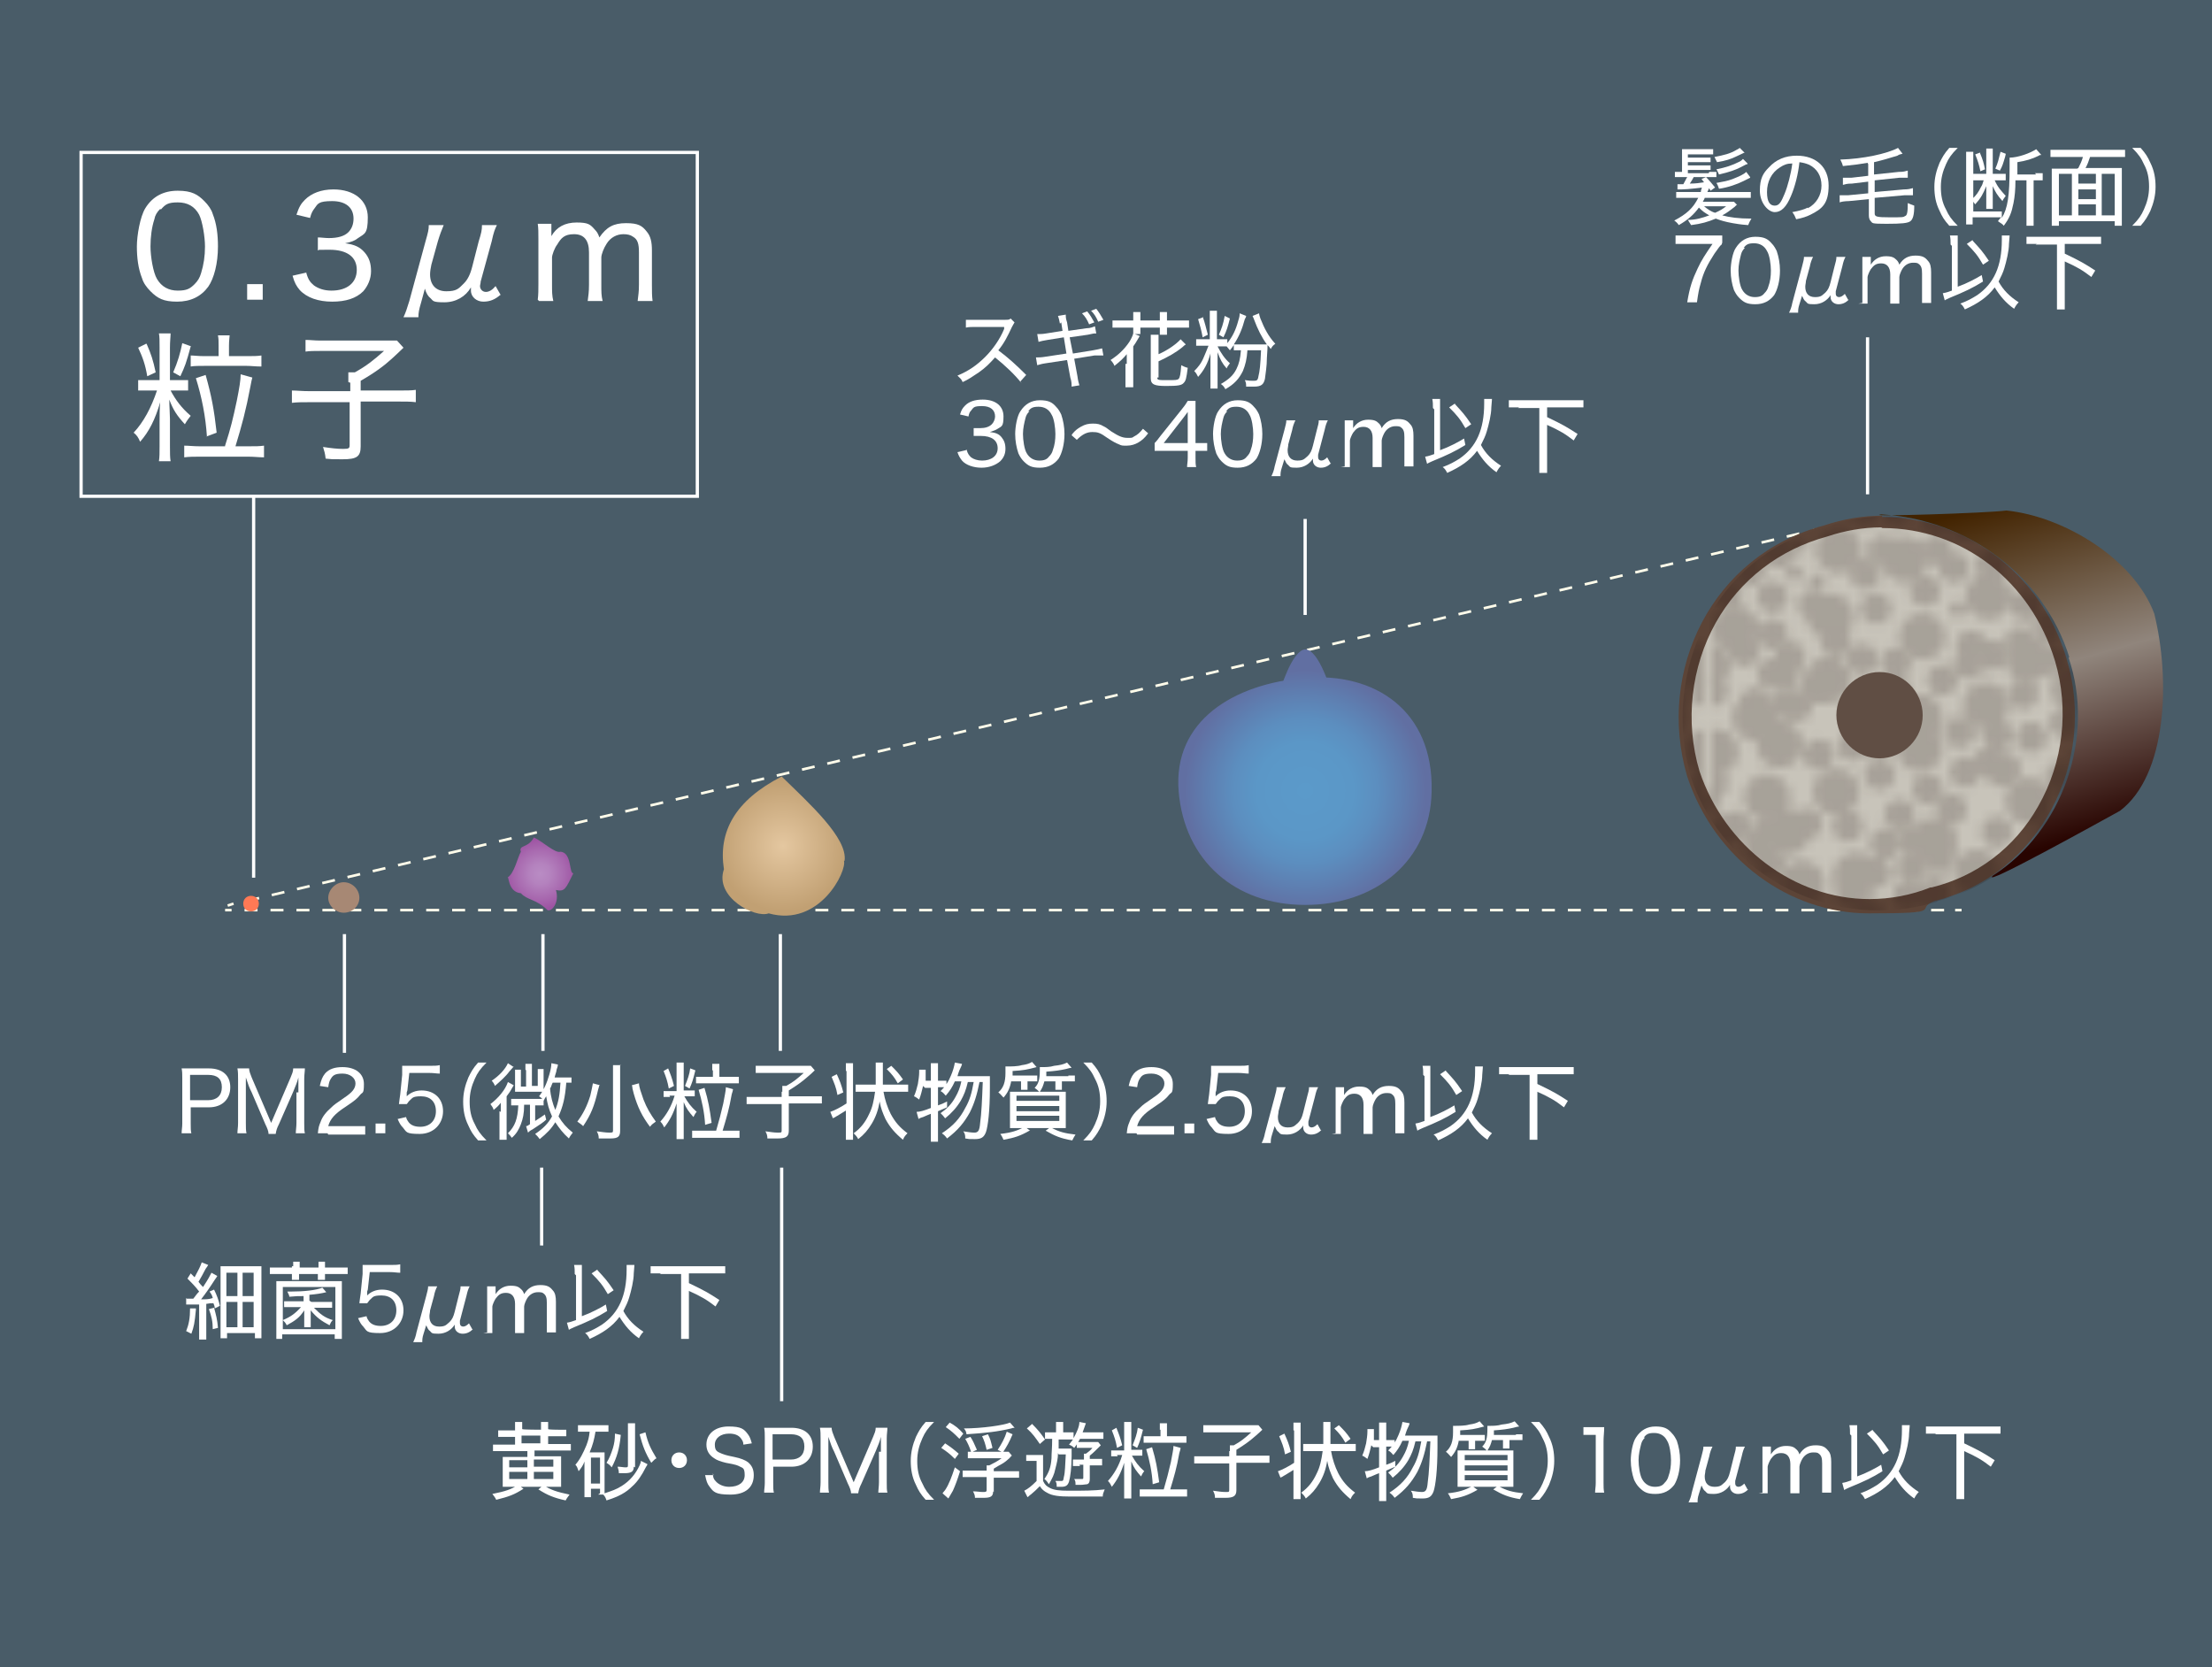<?xml version="1.0" encoding="UTF-8"?>
<svg xmlns="http://www.w3.org/2000/svg" version="1.1" xmlns:xlink="http://www.w3.org/1999/xlink" viewBox="0 0 341 257">
  <!-- Generator: Adobe Illustrator 29.0.1, SVG Export Plug-In . SVG Version: 2.1.0 Build 192)  -->
  <defs>
    <style>
      .st0 {
        stroke-width: 3.9px;
      }

      .st0, .st1, .st2, .st3, .st4, .st5, .st6, .st7, .st8, .st9, .st10, .st11, .st12, .st13 {
        fill: none;
      }

      .st0, .st1, .st2, .st3, .st4, .st7, .st8, .st10, .st11 {
        stroke: #251714;
        stroke-linecap: round;
      }

      .st14 {
        fill: url(#_メゾティントドット_2);
      }

      .st1 {
        stroke-width: 1.8px;
      }

      .st15 {
        fill: #604e44;
      }

      .st2 {
        stroke-width: 5.1px;
      }

      .st16 {
        fill: #a78874;
      }

      .st17 {
        fill: #ff7955;
      }

      .st18 {
        fill: #fff;
      }

      .st3 {
        stroke-width: 5.1px;
      }

      .st4 {
        stroke-width: 3.4px;
      }

      .st5 {
        stroke: #fff;
        stroke-width: .5px;
      }

      .st5, .st9, .st12, .st13 {
        stroke-miterlimit: 10;
      }

      .st7 {
        stroke-width: 2.8px;
      }

      .st19 {
        fill: url(#radial-gradient);
      }

      .st20 {
        fill: url(#radial-gradient1);
      }

      .st21 {
        isolation: isolate;
      }

      .st22 {
        fill: #495c68;
      }

      .st23 {
        mix-blend-mode: multiply;
        opacity: .2;
      }

      .st24 {
        fill: #5c4437;
      }

      .st8 {
        stroke-width: 3.2px;
      }

      .st25 {
        fill: url(#radial-gradient2);
      }

      .st9 {
        stroke-dasharray: 2 2;
      }

      .st9, .st12, .st13 {
        stroke: #fffcea;
        stroke-width: .4px;
      }

      .st26 {
        fill: #c8c4ba;
      }

      .st10 {
        stroke-width: 4.5px;
      }

      .st11 {
        stroke-width: 3.4px;
      }

      .st27 {
        fill: url(#radial-gradient3);
      }

      .st28 {
        fill: url(#linear-gradient);
      }

      .st12 {
        stroke-dasharray: 2 2;
      }
    </style>
    <radialGradient id="radial-gradient" cx="83.3" cy="134.7" fx="83.3" fy="134.7" r="5.4" gradientUnits="userSpaceOnUse">
      <stop offset="0" stop-color="#b98cc4"/>
      <stop offset=".3" stop-color="#b482be"/>
      <stop offset=".7" stop-color="#a869af"/>
      <stop offset="1" stop-color="#9e54a3"/>
    </radialGradient>
    <radialGradient id="radial-gradient1" cx="120.7" cy="130.4" fx="120.7" fy="130.4" r="10.1" gradientUnits="userSpaceOnUse">
      <stop offset="0" stop-color="#cd9d57"/>
      <stop offset="0" stop-color="#e4c7a0"/>
      <stop offset="1" stop-color="#c1a073"/>
    </radialGradient>
    <pattern id="_メゾティントドット_2" data-name="メゾティントドット 2" x="0" y="0" width="91.1" height="91.1" patternTransform="translate(2840 2904.3) scale(1.4)" patternUnits="userSpaceOnUse" viewBox="0 0 91.1 91.1">
      <g>
        <rect class="st6" width="91.1" height="91.1"/>
        <line class="st2" x1="57.3" y1="85.4" x2="57.3" y2="85.4"/>
        <line class="st2" x1="24.2" y1="74.4" x2="24.2" y2="74.4"/>
        <line class="st2" x1="72.1" y1="75" x2="72.1" y2="75"/>
        <line class="st2" x1="75" y1="48.4" x2="75" y2="48.4"/>
        <line class="st2" x1="57.9" y1="32" x2="57.9" y2="32"/>
        <line class="st2" x1="13.6" y1="36.7" x2="13.6" y2="36.7"/>
        <line class="st0" x1="18.4" y1="55.1" x2="18.4" y2="55.1"/>
        <line class="st0" x1="32.9" y1="48.4" x2="32.9" y2="48.4"/>
        <line class="st2" x1="23.1" y1="19.6" x2="23.1" y2="19.6"/>
        <line class="st0" x1="32" y1="34.2" x2="32" y2="34.2"/>
        <line class="st2" x1="48.7" y1="62.6" x2="48.7" y2="62.6"/>
        <line class="st2" x1="57.9" y1="48.4" x2="57.9" y2="48.4"/>
        <line class="st2" x1="48.5" y1="26.4" x2="48.5" y2="26.4"/>
        <line class="st2" x1="34.8" y1="22.1" x2="34.8" y2="22.1"/>
        <line class="st2" x1="36.1" y1="8.9" x2="36.1" y2="8.9"/>
        <line class="st2" x1="57.6" y1="5.4" x2="57.6" y2="5.4"/>
        <line class="st2" x1="54.4" y1="16.1" x2="54.4" y2="16.1"/>
        <line class="st2" x1="80.7" y1="7.3" x2="80.7" y2="7.3"/>
        <line class="st2" x1="68.7" y1="20.2" x2="68.7" y2="20.2"/>
        <line class="st2" x1="79.4" y1="30.7" x2="79.4" y2="30.7"/>
        <line class="st2" x1="84.5" y1="62.6" x2="84.5" y2="62.6"/>
        <line class="st2" x1="65.8" y1="61.7" x2="65.8" y2="61.7"/>
        <line class="st2" x1="38.3" y1="82.6" x2="38.3" y2="82.6"/>
        <line class="st2" x1="37.7" y1="59.5" x2="37.7" y2="59.5"/>
        <line class="st2" x1="11.4" y1="67.4" x2="11.4" y2="67.4"/>
        <line class="st7" x1="9.2" y1="51.9" x2="9.2" y2="51.9"/>
        <line class="st2" x1="4.7" y1="28.5" x2="4.7" y2="28.5"/>
        <line class="st2" x1="5.7" y1="8.2" x2="5.7" y2="8.2"/>
        <line class="st2" x1="13" y1="17.4" x2="13" y2="17.4"/>
        <line class="st2" x1="9.5" y1="81.6" x2="9.5" y2="81.6"/>
        <line class="st2" x1="25.6" y1="86.4" x2="25.6" y2="86.4"/>
        <line class="st2" x1="33.2" y1="70.9" x2="33.2" y2="70.9"/>
        <line class="st2" x1="24.4" y1="42.1" x2="24.4" y2="42.1"/>
        <line class="st2" x1="22.8" y1="28.5" x2="22.8" y2="28.5"/>
        <line class="st2" x1="69" y1="37.3" x2="69" y2="37.3"/>
        <line class="st2" x1="84.8" y1="84.2" x2="84.8" y2="84.2"/>
        <line class="st2" x1="50.9" y1="72.8" x2="50.9" y2="72.8"/>
        <line class="st2" x1="21.2" y1="11.1" x2="21.2" y2="11.1"/>
        <line class="st2" x1="2.5" y1="18.7" x2="2.5" y2="18.7"/>
        <line class="st2" x1="43.3" y1="15.2" x2="43.3" y2="15.2"/>
        <line class="st2" x1="46.5" y1="6.3" x2="46.5" y2="6.3"/>
        <line class="st7" x1="30.7" y1="2.2" x2="30.7" y2="2.2"/>
        <line class="st2" x1="69.9" y1="3.5" x2="69.9" y2="3.5"/>
        <line class="st2" x1="65.8" y1="11.4" x2="65.8" y2="11.4"/>
        <line class="st2" x1="80.7" y1="17.7" x2="80.7" y2="17.7"/>
        <line class="st2" x1="82.3" y1="40.2" x2="82.3" y2="40.2"/>
        <line class="st3" x1="10.8" y1="3.2" x2="10.8" y2="3.2"/>
        <line class="st2" x1="13.9" y1="10.1" x2="13.9" y2="10.1"/>
        <line class="st2" x1="28.2" y1="6.6" x2="28.2" y2="6.6"/>
        <line class="st2" x1="30.4" y1="15.2" x2="30.4" y2="15.2"/>
        <line class="st2" x1="41.4" y1="2.8" x2="41.4" y2="2.8"/>
        <line class="st2" x1="61.1" y1="22.1" x2="61.1" y2="22.1"/>
        <line class="st2" x1="70.6" y1="28.5" x2="70.6" y2="28.5"/>
        <line class="st2" x1="65.2" y1="34.2" x2="65.2" y2="34.2"/>
        <line class="st2" x1="58.2" y1="41.1" x2="58.2" y2="41.1"/>
        <line class="st2" x1="50" y1="37.3" x2="50" y2="37.3"/>
        <line class="st2" x1="39.8" y1="25.4" x2="39.8" y2="25.4"/>
        <line class="st2" x1="41.1" y1="37" x2="41.1" y2="37"/>
        <line class="st2" x1="51" y1="31.4" x2="51" y2="31.4"/>
        <line class="st2" x1="76.6" y1="58.9" x2="76.6" y2="58.9"/>
        <line class="st2" x1="67.4" y1="45.6" x2="67.4" y2="45.6"/>
        <line class="st2" x1="68.3" y1="52.8" x2="68.3" y2="52.8"/>
        <line class="st2" x1="57" y1="56.6" x2="57" y2="56.6"/>
        <line class="st2" x1="46.2" y1="54.4" x2="46.2" y2="54.4"/>
        <line class="st2" x1="40.5" y1="48.7" x2="40.5" y2="48.7"/>
        <line class="st2" x1="34.8" y1="37.7" x2="34.8" y2="37.7"/>
        <line class="st2" x1="52.5" y1="51.6" x2="52.5" y2="51.6"/>
        <line class="st2" x1="52.5" y1="43.3" x2="52.5" y2="43.3"/>
        <line class="st2" x1="81" y1="70.2" x2="81" y2="70.2"/>
        <line class="st2" x1="87" y1="78.2" x2="87" y2="78.2"/>
        <line class="st2" x1="71.5" y1="82.3" x2="71.5" y2="82.3"/>
        <line class="st2" x1="79.7" y1="86.4" x2="79.7" y2="86.4"/>
        <line class="st2" x1="79.1" y1="78.5" x2="79.1" y2="78.5"/>
        <line class="st2" x1="57.6" y1="64.2" x2="57.6" y2="64.2"/>
        <line class="st2" x1="63.3" y1="78.5" x2="63.3" y2="78.5"/>
        <line class="st2" x1="54.1" y1="80.1" x2="54.1" y2="80.1"/>
        <line class="st2" x1="59.5" y1="72.5" x2="59.5" y2="72.5"/>
        <line class="st2" x1="53.8" y1="68.3" x2="53.8" y2="68.3"/>
        <line class="st2" x1="67.1" y1="69" x2="67.1" y2="69"/>
        <line class="st2" x1="74.7" y1="64.9" x2="74.7" y2="64.9"/>
        <line class="st2" x1="44" y1="69" x2="44" y2="69"/>
        <line class="st2" x1="34.2" y1="76.3" x2="34.2" y2="76.3"/>
        <line class="st2" x1="44.6" y1="74.7" x2="44.6" y2="74.7"/>
        <line class="st2" x1="47.5" y1="82.6" x2="47.5" y2="82.6"/>
        <line class="st2" x1="29.7" y1="80.4" x2="29.7" y2="80.4"/>
        <line class="st2" x1="15.8" y1="73.7" x2="15.8" y2="73.7"/>
        <line class="st2" x1="19.9" y1="80.1" x2="19.9" y2="80.1"/>
        <line class="st2" x1="16.1" y1="86.1" x2="16.1" y2="86.1"/>
        <line class="st0" x1="9.5" y1="89.2" x2="9.5" y2="89.2"/>
        <line class="st10" x1="4.1" y1="88.6" x2="4.1" y2="88.6"/>
        <line class="st2" x1="6.6" y1="74.7" x2="6.6" y2="74.7"/>
        <line class="st2" x1="5.7" y1="61.1" x2="5.7" y2="61.1"/>
        <line class="st2" x1="21.2" y1="65.2" x2="21.2" y2="65.2"/>
        <line class="st2" x1="15.8" y1="45.9" x2="15.8" y2="45.9"/>
        <line class="st2" x1="6" y1="37.3" x2="6" y2="37.3"/>
        <line class="st2" x1="8.2" y1="41.1" x2="8.2" y2="41.1"/>
        <line class="st2" x1="4.1" y1="49" x2="4.1" y2="49"/>
        <line class="st2" x1="67.7" y1="88" x2="67.7" y2="88"/>
        <line class="st2" x1="47.1" y1="88.9" x2="47.1" y2="88.9"/>
        <line class="st2" x1="32.9" y1="89.9" x2="32.9" y2="89.9"/>
        <line class="st2" x1="32.3" y1="85.1" x2="32.3" y2="85.1"/>
        <line class="st2" x1="54.7" y1="23.7" x2="54.7" y2="23.7"/>
        <line class="st2" x1="12.7" y1="24.4" x2="12.7" y2="24.4"/>
        <line class="st2" x1="7.4" y1="31.5" x2="7.4" y2="31.5"/>
        <line class="st2" x1="22.8" y1="31.9" x2="22.8" y2="31.9"/>
        <line class="st2" x1="48.7" y1="19" x2="48.7" y2="19"/>
        <line class="st2" x1="30.1" y1="27.2" x2="30.1" y2="27.2"/>
        <line class="st2" x1="50.9" y1="10.4" x2="50.9" y2="10.4"/>
        <line class="st2" x1="58.5" y1="11.7" x2="58.5" y2="11.7"/>
        <line class="st2" x1="50.6" y1="2.5" x2="50.6" y2="2.5"/>
        <line class="st2" x1="64.2" y1="4.7" x2="64.2" y2="4.7"/>
        <line class="st2" x1="75" y1="11.1" x2="75" y2="11.1"/>
        <line class="st2" x1="76.6" y1="23.4" x2="76.6" y2="23.4"/>
        <line class="st2" x1="75" y1="34.5" x2="75" y2="34.5"/>
        <line class="st2" x1="74.4" y1="40.5" x2="74.4" y2="40.5"/>
        <line class="st2" x1="81" y1="52.8" x2="81" y2="52.8"/>
        <line class="st8" x1="89" y1="56.1" x2="89" y2="56.1"/>
        <line class="st2" x1="86.7" y1="28.3" x2="86.7" y2="28.3"/>
        <line class="st2" x1="84.5" y1="24.7" x2="84.5" y2="24.7"/>
        <line class="st2" x1="88" y1="14.2" x2="88" y2="14.2"/>
        <line class="st2" x1="86.7" y1="3.2" x2="86.7" y2="3.2"/>
        <line class="st2" x1=".9" y1="7" x2=".9" y2="7"/>
        <line class="st2" x1=".3" y1="32.3" x2=".3" y2="32.3"/>
        <line class="st2" x1="-.6" y1="50.3" x2="-.6" y2="50.3"/>
        <line class="st2" x1=".9" y1="59.5" x2=".9" y2="59.5"/>
        <line class="st2" x1=".9" y1="67.7" x2=".9" y2="67.7"/>
        <line class="st0" x1="-.9" y1="79.1" x2="-.9" y2="79.1"/>
        <line class="st2" x1="20.7" y1="88" x2="20.7" y2="88"/>
        <line class="st2" x1="41.8" y1="86.7" x2="41.8" y2="86.7"/>
        <line class="st2" x1="75.6" y1="89.2" x2="75.6" y2="89.2"/>
        <line class="st11" x1="85.4" y1="33.9" x2="85.4" y2="33.9"/>
        <line class="st11" x1="74.7" y1="65.5" x2="74.7" y2="65.5"/>
        <line class="st11" x1="48.4" y1="16.1" x2="48.4" y2="16.1"/>
        <line class="st11" x1="30.4" y1="33.5" x2="30.4" y2="33.5"/>
        <line class="st11" x1="36.7" y1="77.5" x2="36.7" y2="77.5"/>
        <line class="st11" x1="55.1" y1="72.8" x2="55.1" y2="72.8"/>
        <line class="st11" x1="48.4" y1="58.2" x2="48.4" y2="58.2"/>
        <line class="st11" x1="19.6" y1="68" x2="19.6" y2="68"/>
        <line class="st11" x1="34.2" y1="59.2" x2="34.2" y2="59.2"/>
        <line class="st11" x1="62.6" y1="42.4" x2="62.6" y2="42.4"/>
        <line class="st11" x1="48.4" y1="33.2" x2="48.4" y2="33.2"/>
        <line class="st11" x1="25" y1="44" x2="25" y2="44"/>
        <line class="st11" x1="22.1" y1="56.3" x2="22.1" y2="56.3"/>
        <line class="st11" x1="8.9" y1="55.1" x2="8.9" y2="55.1"/>
        <line class="st11" x1="18.4" y1="34.8" x2="18.4" y2="34.8"/>
        <line class="st11" x1="7.3" y1="10.4" x2="7.3" y2="10.4"/>
        <line class="st11" x1="20.2" y1="22.5" x2="20.2" y2="22.5"/>
        <line class="st11" x1="30.7" y1="11.7" x2="30.7" y2="11.7"/>
        <line class="st11" x1="62.6" y1="6.6" x2="62.6" y2="6.6"/>
        <line class="st11" x1="61.7" y1="25.3" x2="61.7" y2="25.3"/>
        <line class="st11" x1="82.6" y1="52.8" x2="82.6" y2="52.8"/>
        <line class="st11" x1="59.5" y1="53.5" x2="59.5" y2="53.5"/>
        <line class="st11" x1="67.4" y1="79.7" x2="67.4" y2="79.7"/>
        <line class="st11" x1="51.9" y1="82" x2="51.9" y2="82"/>
        <line class="st11" x1="28.5" y1="86.4" x2="28.5" y2="86.4"/>
        <line class="st11" x1="8.2" y1="85.4" x2="8.2" y2="85.4"/>
        <line class="st11" x1="3.2" y1="70.9" x2="3.2" y2="70.9"/>
        <line class="st11" x1="17.4" y1="78.2" x2="17.4" y2="78.2"/>
        <line class="st11" x1="81.6" y1="81.6" x2="81.6" y2="81.6"/>
        <line class="st11" x1="86.4" y1="65.5" x2="86.4" y2="65.5"/>
        <line class="st11" x1="61.7" y1="62.3" x2="61.7" y2="62.3"/>
        <line class="st11" x1="42.1" y1="66.8" x2="42.1" y2="66.8"/>
        <line class="st11" x1="28.5" y1="68.3" x2="28.5" y2="68.3"/>
        <line class="st11" x1="37.3" y1="22.1" x2="37.3" y2="22.1"/>
        <line class="st11" x1="84.2" y1="6.3" x2="84.2" y2="6.3"/>
        <line class="st11" x1="72.8" y1="40.2" x2="72.8" y2="40.2"/>
        <line class="st11" x1="11.1" y1="69.9" x2="11.1" y2="69.9"/>
        <line class="st11" x1="15.2" y1="47.8" x2="15.2" y2="47.8"/>
        <line class="st11" x1="6.3" y1="44.6" x2="6.3" y2="44.6"/>
        <line class="st11" x1="2.2" y1="60.4" x2="2.2" y2="60.4"/>
        <line class="st11" x1="3.5" y1="21.2" x2="3.5" y2="21.2"/>
        <line class="st11" x1="11.4" y1="25.3" x2="11.4" y2="25.3"/>
        <line class="st11" x1="18.8" y1="10.1" x2="18.8" y2="10.1"/>
        <line class="st11" x1="50.9" y1="5.4" x2="50.9" y2="5.4"/>
        <line class="st11" x1="40.2" y1="8.9" x2="40.2" y2="8.9"/>
        <line class="st11" x1="3.2" y1="80.4" x2="3.2" y2="80.4"/>
        <line class="st11" x1="10.1" y1="77.2" x2="10.1" y2="77.2"/>
        <line class="st11" x1="6.6" y1="63" x2="6.6" y2="63"/>
        <line class="st11" x1="15.2" y1="60.7" x2="15.2" y2="60.7"/>
        <line class="st11" x1="2.8" y1="49.7" x2="2.8" y2="49.7"/>
        <line class="st11" x1="38.8" y1="29.1" x2="38.8" y2="29.1"/>
        <line class="st11" x1="28.5" y1="20.6" x2="28.5" y2="20.6"/>
        <line class="st11" x1="34.2" y1="25.9" x2="34.2" y2="25.9"/>
        <line class="st11" x1="41.1" y1="32.9" x2="41.1" y2="32.9"/>
        <line class="st11" x1="37.3" y1="41.1" x2="37.3" y2="41.1"/>
        <line class="st11" x1="28.8" y1="52.2" x2="28.8" y2="52.2"/>
        <line class="st11" x1="37" y1="50" x2="37" y2="50"/>
        <line class="st11" x1="31.3" y1="41.1" x2="31.3" y2="41.1"/>
        <line class="st11" x1="58.9" y1="14.6" x2="58.9" y2="14.6"/>
        <line class="st11" x1="45.6" y1="23.7" x2="45.6" y2="23.7"/>
        <line class="st11" x1="52.8" y1="22.8" x2="52.8" y2="22.8"/>
        <line class="st11" x1="56.6" y1="34.2" x2="56.6" y2="34.2"/>
        <line class="st11" x1="54.4" y1="44.9" x2="54.4" y2="44.9"/>
        <line class="st11" x1="48.7" y1="50.6" x2="48.7" y2="50.6"/>
        <line class="st11" x1="41.8" y1="54.7" x2="41.8" y2="54.7"/>
        <line class="st11" x1="51.6" y1="38.6" x2="51.6" y2="38.6"/>
        <line class="st11" x1="43.3" y1="38.6" x2="43.3" y2="38.6"/>
        <line class="st11" x1="70.2" y1="10.1" x2="70.2" y2="10.1"/>
        <line class="st11" x1="78.2" y1="4.1" x2="78.2" y2="4.1"/>
        <line class="st11" x1="82.3" y1="19.6" x2="82.3" y2="19.6"/>
        <line class="st11" x1="86.4" y1="11.4" x2="86.4" y2="11.4"/>
        <line class="st11" x1="78.5" y1="12" x2="78.5" y2="12"/>
        <line class="st11" x1="64.2" y1="33.5" x2="64.2" y2="33.5"/>
        <line class="st11" x1="78.5" y1="27.8" x2="78.5" y2="27.8"/>
        <line class="st11" x1="80.1" y1="37" x2="80.1" y2="37"/>
        <line class="st11" x1="72.5" y1="31.6" x2="72.5" y2="31.6"/>
        <line class="st11" x1="68.3" y1="37.3" x2="68.3" y2="37.3"/>
        <line class="st11" x1="69" y1="24" x2="69" y2="24"/>
        <line class="st11" x1="64.9" y1="16.5" x2="64.9" y2="16.5"/>
        <line class="st11" x1="69" y1="47.1" x2="69" y2="47.1"/>
        <line class="st11" x1="67.4" y1="57" x2="67.4" y2="57"/>
        <line class="st11" x1="76.3" y1="57" x2="76.3" y2="57"/>
        <line class="st11" x1="74.7" y1="46.5" x2="74.7" y2="46.5"/>
        <line class="st11" x1="82.6" y1="43.7" x2="82.6" y2="43.7"/>
        <line class="st11" x1="80.4" y1="61.4" x2="80.4" y2="61.4"/>
        <line class="st11" x1="73.7" y1="75.3" x2="73.7" y2="75.3"/>
        <line class="st11" x1="80.1" y1="71.2" x2="80.1" y2="71.2"/>
        <line class="st11" x1="86.1" y1="75" x2="86.1" y2="75"/>
        <line class="st11" x1="89.2" y1="81.6" x2="89.2" y2="81.6"/>
        <line class="st11" x1="88.6" y1="87" x2="88.6" y2="87"/>
        <line class="st11" x1="74.7" y1="84.5" x2="74.7" y2="84.5"/>
        <line class="st11" x1="61.1" y1="85.4" x2="61.1" y2="85.4"/>
        <line class="st11" x1="65.2" y1="69.9" x2="65.2" y2="69.9"/>
        <line class="st11" x1="51.6" y1="63.9" x2="51.6" y2="63.9"/>
        <line class="st11" x1="45.9" y1="75.3" x2="45.9" y2="75.3"/>
        <line class="st11" x1="37.3" y1="85.1" x2="37.3" y2="85.1"/>
        <line class="st11" x1="41.1" y1="82.9" x2="41.1" y2="82.9"/>
        <line class="st11" x1="49" y1="87" x2="49" y2="87"/>
        <line class="st11" x1="88" y1="23.4" x2="88" y2="23.4"/>
        <line class="st11" x1="88.9" y1="44" x2="88.9" y2="44"/>
        <line class="st11" x1="85.1" y1="58.9" x2="85.1" y2="58.9"/>
        <line class="st11" x1="23.7" y1="36.4" x2="23.7" y2="36.4"/>
        <line class="st11" x1="24.4" y1="78.5" x2="24.4" y2="78.5"/>
        <line class="st11" x1="31" y1="80.7" x2="31" y2="80.7"/>
        <line class="st11" x1="34.8" y1="67.7" x2="34.8" y2="67.7"/>
        <line class="st11" x1="19" y1="42.4" x2="19" y2="42.4"/>
        <line class="st11" x1="27.2" y1="61.1" x2="27.2" y2="61.1"/>
        <line class="st11" x1="10.4" y1="40.2" x2="10.4" y2="40.2"/>
        <line class="st11" x1="11.7" y1="32.6" x2="11.7" y2="32.6"/>
        <line class="st11" x1="2.5" y1="40.5" x2="2.5" y2="40.5"/>
        <line class="st11" x1="4.7" y1="26.9" x2="4.7" y2="26.9"/>
        <line class="st11" x1="11.1" y1="16.1" x2="11.1" y2="16.1"/>
        <line class="st11" x1="23.4" y1="14.6" x2="23.4" y2="14.6"/>
        <line class="st11" x1="34.5" y1="16.1" x2="34.5" y2="16.1"/>
        <line class="st11" x1="40.5" y1="16.8" x2="40.5" y2="16.8"/>
        <line class="st11" x1="52.8" y1="10.1" x2="52.8" y2="10.1"/>
        <line class="st11" x1="56.6" y1="2.2" x2="56.6" y2="2.2"/>
        <line class="st11" x1="31.3" y1="4.4" x2="31.3" y2="4.4"/>
        <line class="st11" x1="24.7" y1="6.6" x2="24.7" y2="6.6"/>
        <line class="st11" x1="14.2" y1="3.2" x2="14.2" y2="3.2"/>
        <line class="st11" x1="3.2" y1="4.4" x2="3.2" y2="4.4"/>
        <line class="st11" x1="1.6" y1="14.9" x2="1.6" y2="14.9"/>
        <line class="st11" y1="25.6" y2="25.6"/>
        <line class="st11" x1="-.3" y1="44.6" x2="-.3" y2="44.6"/>
        <line class="st11" x1=".3" y1="75.3" x2=".3" y2="75.3"/>
        <line class="st11" x1="7" y1="90.2" x2="7" y2="90.2"/>
        <line class="st11" x1="42.7" y1="88.3" x2="42.7" y2="88.3"/>
        <line class="st11" x1="50.3" y1="91.8" x2="50.3" y2="91.8"/>
        <line class="st11" x1="59.5" y1="90.2" x2="59.5" y2="90.2"/>
        <line class="st11" x1="67.7" y1="90.2" x2="67.7" y2="90.2"/>
        <line class="st11" x1="79.1" y1="92.1" x2="79.1" y2="92.1"/>
        <line class="st11" x1="89.2" y1="92.1" x2="89.2" y2="92.1"/>
        <line class="st11" x1="89.2" y1="70.6" x2="89.2" y2="70.6"/>
        <line class="st11" x1="86.7" y1="49.4" x2="86.7" y2="49.4"/>
        <line class="st11" x1="89.2" y1="15.5" x2="89.2" y2="15.5"/>
        <line class="st0" x1="18.7" y1="2.2" x2="18.7" y2="2.2"/>
        <line class="st2" x1="76.3" y1="92.7" x2="76.3" y2="92.7"/>
        <line class="st2" x1="65.5" y1="91.1" x2="65.5" y2="91.1"/>
        <line class="st11" x1="36.1" y1="91.4" x2="36.1" y2="91.4"/>
        <line class="st11" x1="22.8" y1="91.8" x2="22.8" y2="91.8"/>
        <line class="st2" x1="-.6" y1="22.8" x2="-.6" y2="22.8"/>
        <line class="st2" x1="-.6" y1="7.6" x2="-.6" y2="7.6"/>
        <line class="st11" x1="-1.9" y1="81.6" x2="-1.9" y2="81.6"/>
        <line class="st1" x1="-1.3" y1="58.2" x2="-1.3" y2="58.2"/>
        <line class="st11" x1="2.2" y1="72.5" x2="2.2" y2="72.5"/>
        <line class="st11" x1="-1.9" y1="70.6" x2="-1.9" y2="70.6"/>
        <line class="st11" x1="-1.9" y1="15.5" x2="-1.9" y2="15.5"/>
        <line class="st11" y1="6.3" y2="6.3"/>
        <line class="st11" x1="54.1" y1="28.2" x2="54.1" y2="28.2"/>
        <line class="st2" x1="64.5" y1="28.2" x2="64.5" y2="28.2"/>
        <line class="st2" x1="43.7" y1="44" x2="43.7" y2="44"/>
        <line class="st0" x1="47.8" y1="46.5" x2="47.8" y2="46.5"/>
        <line class="st0" x1="43.7" y1="28.8" x2="43.7" y2="28.8"/>
        <line class="st0" x1="41.8" y1="21.8" x2="41.8" y2="21.8"/>
        <line class="st11" x1="36.7" y1="44.9" x2="36.7" y2="44.9"/>
        <line class="st11" x1="26.3" y1="38.6" x2="26.3" y2="38.6"/>
        <line class="st11" x1="27.8" y1="34.5" x2="27.8" y2="34.5"/>
        <line class="st11" x1="27.2" y1="30.1" x2="27.2" y2="30.1"/>
        <line class="st11" x1="35.1" y1="30.7" x2="35.1" y2="30.7"/>
        <line class="st11" x1="63.3" y1="50" x2="63.3" y2="50"/>
        <line class="st11" x1="62.6" y1="57" x2="62.6" y2="57"/>
        <line class="st11" x1="61.1" y1="37" x2="61.1" y2="37"/>
        <line class="st11" x1="66.1" y1="40.5" x2="66.1" y2="40.5"/>
        <line class="st11" x1="71.2" y1="59.8" x2="71.2" y2="59.8"/>
        <line class="st11" x1="72.8" y1="53.5" x2="72.8" y2="53.5"/>
        <line class="st11" x1="79.1" y1="48.1" x2="79.1" y2="48.1"/>
        <line class="st11" x1="77.8" y1="44" x2="77.8" y2="44"/>
        <line class="st11" x1="86.7" y1="38.9" x2="86.7" y2="38.9"/>
        <line class="st11" x1="83.2" y1="47.1" x2="83.2" y2="47.1"/>
        <line class="st7" x1="85.7" y1="50.9" x2="85.7" y2="50.9"/>
        <line class="st11" x1="70.9" y1="14.6" x2="70.9" y2="14.6"/>
        <line class="st11" x1="73.4" y1="15.5" x2="73.4" y2="15.5"/>
        <line class="st11" x1="82.9" y1="13.9" x2="82.9" y2="13.9"/>
        <line class="st11" x1="87.3" y1="19" x2="87.3" y2="19"/>
        <line class="st11" x1="74" y1="7" x2="74" y2="7"/>
        <line class="st11" x1="36.4" y1="4.7" x2="36.4" y2="4.7"/>
        <line class="st11" x1="36.1" y1="12.3" x2="36.1" y2="12.3"/>
        <line class="st11" x1="38.6" y1="13.3" x2="38.6" y2="13.3"/>
        <line class="st11" x1="44.9" y1="10.8" x2="44.9" y2="10.8"/>
        <line class="st11" x1="33.9" y1="20.2" x2="33.9" y2="20.2"/>
        <line class="st11" x1="57" y1="19" x2="57" y2="19"/>
        <line class="st11" x1="60.1" y1="18.4" x2="60.1" y2="18.4"/>
        <line class="st11" x1="18" y1="16.5" x2="18" y2="16.5"/>
        <line class="st11" x1="24.7" y1="10.1" x2="24.7" y2="10.1"/>
        <line class="st11" x1="26.6" y1="12" x2="26.6" y2="12"/>
        <line class="st11" x1="16.8" y1="5.7" x2="16.8" y2="5.7"/>
        <line class="st11" x1="4.1" y1="12.3" x2="4.1" y2="12.3"/>
        <line class="st11" x1="6.6" y1="15.2" x2="6.6" y2="15.2"/>
        <line class="st11" x1="6.6" y1="19.3" x2="6.6" y2="19.3"/>
        <line class="st11" x1="6.6" y1="23.7" x2="6.6" y2="23.7"/>
        <line class="st11" x1="7.9" y1="23.7" x2="7.9" y2="23.7"/>
        <line class="st11" x1="8.5" y1="21.8" x2="8.5" y2="21.8"/>
        <line class="st11" x1="13.6" y1="20.2" x2="13.6" y2="20.2"/>
        <line class="st11" x1="16.5" y1="22.1" x2="16.5" y2="22.1"/>
        <line class="st11" x1="16.1" y1="27.8" x2="16.1" y2="27.8"/>
        <line class="st11" x1="15.5" y1="31.6" x2="15.5" y2="31.6"/>
        <line class="st11" x1="18.4" y1="31" x2="18.4" y2="31"/>
        <line class="st11" x1="25.3" y1="24.4" x2="25.3" y2="24.4"/>
        <line class="st11" x1="37" y1="18.4" x2="37" y2="18.4"/>
        <line class="st11" x1="20.6" y1="39.2" x2="20.6" y2="39.2"/>
        <line class="st11" x1="21.5" y1="48.1" x2="21.5" y2="48.1"/>
        <line class="st11" x1="17.1" y1="50" x2="17.1" y2="50"/>
        <line class="st11" x1="22.1" y1="51.6" x2="22.1" y2="51.6"/>
        <line class="st11" x1="24.4" y1="47.8" x2="24.4" y2="47.8"/>
        <line class="st2" x1="29.1" y1="45.6" x2="29.1" y2="45.6"/>
        <line class="st2" x1="9.8" y1="46.8" x2="9.8" y2="46.8"/>
        <line class="st2" x1="13.3" y1="55.4" x2="13.3" y2="55.4"/>
        <line class="st2" x1="30.4" y1="57.3" x2="30.4" y2="57.3"/>
        <line class="st2" x1="35.8" y1="53.5" x2="35.8" y2="53.5"/>
        <line class="st2" x1="42.4" y1="63" x2="42.4" y2="63"/>
        <line class="st2" x1="38.6" y1="72.1" x2="38.6" y2="72.1"/>
        <line class="st0" x1="13.3" y1="80.4" x2="13.3" y2="80.4"/>
        <line class="st2" x1="22.5" y1="71.5" x2="22.5" y2="71.5"/>
        <line class="st2" x1="16.5" y1="63.3" x2="16.5" y2="63.3"/>
        <line class="st2" x1="22.1" y1="59.8" x2="22.1" y2="59.8"/>
        <line class="st2" x1="27.8" y1="55.1" x2="27.8" y2="55.1"/>
        <line class="st2" x1="29.5" y1="73.9" x2="29.5" y2="73.9"/>
        <line class="st11" x1="66.1" y1="74" x2="66.1" y2="74"/>
        <line class="st11" x1="73.7" y1="70.2" x2="73.7" y2="70.2"/>
        <line class="st11" x1="62" y1="65.8" x2="62" y2="65.8"/>
        <line class="st11" x1="53.8" y1="60.1" x2="53.8" y2="60.1"/>
        <line class="st11" x1="51.3" y1="56" x2="51.3" y2="56"/>
        <line class="st11" x1="47.8" y1="40.5" x2="47.8" y2="40.5"/>
        <line class="st11" x1="55.7" y1="37.7" x2="55.7" y2="37.7"/>
        <line class="st11" x1="14.9" y1="40.5" x2="14.9" y2="40.5"/>
        <line class="st11" x1="25" y1="50" x2="25" y2="50"/>
        <line class="st11" x1="42.4" y1="78.8" x2="42.4" y2="78.8"/>
        <line class="st11" x1="46.8" y1="79.4" x2="46.8" y2="79.4"/>
        <line class="st11" x1="50.9" y1="76.9" x2="50.9" y2="76.9"/>
        <line class="st11" x1="57.6" y1="77.2" x2="57.6" y2="77.2"/>
        <line class="st11" x1="59.2" y1="81.6" x2="59.2" y2="81.6"/>
        <line class="st11" x1="66.1" y1="83.2" x2="66.1" y2="83.2"/>
        <line class="st11" x1="54.1" y1="87.6" x2="54.1" y2="87.6"/>
        <line class="st11" x1="77.8" y1="74" x2="77.8" y2="74"/>
        <line class="st11" x1="80.4" y1="65.8" x2="80.4" y2="65.8"/>
        <line class="st11" x1="69.9" y1="65.2" x2="69.9" y2="65.2"/>
        <line class="st11" x1="82.6" y1="76.3" x2="82.6" y2="76.3"/>
        <line class="st11" x1="85.7" y1="69.3" x2="85.7" y2="69.3"/>
        <line class="st11" x1="83.8" y1="90.2" x2="83.8" y2="90.2"/>
        <line class="st11" x1="3.8" y1="53.8" x2="3.8" y2="53.8"/>
        <line class="st11" x1="5.4" y1="56" x2="5.4" y2="56"/>
        <line class="st11" x1="6" y1="67.4" x2="6" y2="67.4"/>
        <line class="st11" x1="10.1" y1="58.5" x2="10.1" y2="58.5"/>
        <line class="st11" x1="12" y1="62.6" x2="12" y2="62.6"/>
        <line class="st11" x1="1.9" y1="85.4" x2="1.9" y2="85.4"/>
        <line class="st11" x1="7.3" y1="80.1" x2="7.3" y2="80.1"/>
        <line class="st2" x1="32.9" y1="-1.3" x2="32.9" y2="-1.3"/>
        <line class="st11" x1="7" y1="-.9" x2="7" y2="-.9"/>
        <line class="st11" x1="50.3" y1=".6" x2="50.3" y2=".6"/>
        <line class="st11" x1="59.5" y1="-.9" x2="59.5" y2="-.9"/>
        <line class="st11" x1="67.7" y1="-.9" x2="67.7" y2="-.9"/>
        <line class="st11" x1="79.1" y1="1" x2="79.1" y2="1"/>
        <line class="st11" x1="89.2" y1="1" x2="89.2" y2="1"/>
        <line class="st2" x1="76.3" y1="1.6" x2="76.3" y2="1.6"/>
        <line class="st2" x1="65.5" x2="65.5"/>
        <line class="st11" x1="36.1" y1=".3" x2="36.1" y2=".3"/>
        <line class="st11" x1="22.8" y1=".6" x2="22.8" y2=".6"/>
        <line class="st11" x1="83.8" y1="-.9" x2="83.8" y2="-.9"/>
        <line class="st2" x1="92.1" y1="7" x2="92.1" y2="7"/>
        <line class="st2" x1="91.4" y1="32.3" x2="91.4" y2="32.3"/>
        <line class="st2" x1="90.5" y1="50.3" x2="90.5" y2="50.3"/>
        <line class="st2" x1="92.1" y1="59.5" x2="92.1" y2="59.5"/>
        <line class="st2" x1="92.1" y1="67.7" x2="92.1" y2="67.7"/>
        <line class="st0" x1="90.2" y1="79.1" x2="90.2" y2="79.1"/>
        <line class="st11" x1="92.7" y1="14.9" x2="92.7" y2="14.9"/>
        <line class="st11" x1="91.1" y1="25.6" x2="91.1" y2="25.6"/>
        <line class="st11" x1="90.8" y1="44.6" x2="90.8" y2="44.6"/>
        <line class="st11" x1="91.4" y1="75.3" x2="91.4" y2="75.3"/>
        <line class="st2" x1="90.5" y1="22.8" x2="90.5" y2="22.8"/>
        <line class="st2" x1="90.5" y1="7.6" x2="90.5" y2="7.6"/>
        <line class="st11" x1="89.2" y1="81.6" x2="89.2" y2="81.6"/>
        <line class="st1" x1="89.9" y1="58.2" x2="89.9" y2="58.2"/>
        <line class="st11" x1="89.2" y1="70.6" x2="89.2" y2="70.6"/>
        <line class="st11" x1="89.2" y1="15.5" x2="89.2" y2="15.5"/>
        <line class="st11" x1="91.1" y1="6.3" x2="91.1" y2="6.3"/>
        <line class="st11" y1="35.8" y2="35.8"/>
        <line class="st11" x1="91.1" y1="35.8" x2="91.1" y2="35.8"/>
        <line class="st11" x1="90.2" y1="37.7" x2="90.2" y2="37.7"/>
        <line class="st11" x1="86.4" y1="42.4" x2="86.4" y2="42.4"/>
        <line class="st11" x1="92.1" y1="41.1" x2="92.1" y2="41.1"/>
        <line class="st11" x1="-.9" y1="37.7" x2="-.9" y2="37.7"/>
        <line class="st11" x1=".9" y1="41.1" x2=".9" y2="41.1"/>
        <line class="st11" x1="38.3" y1="35.1" x2="38.3" y2="35.1"/>
        <line class="st11" x1="45.2" y1="34.5" x2="45.2" y2="34.5"/>
        <line class="st11" x1="31.3" y1="30.4" x2="31.3" y2="30.4"/>
        <line class="st7" x1="42.7" y1="58.9" x2="42.7" y2="58.9"/>
        <line class="st7" x1="20.6" y1="86.1" x2="20.6" y2="86.1"/>
        <line class="st11" x1="62.6" y1="46.8" x2="62.6" y2="46.8"/>
        <line class="st11" x1="61.7" y1="52.5" x2="61.7" y2="52.5"/>
        <line class="st11" x1="65.8" y1="52.8" x2="65.8" y2="52.8"/>
        <line class="st7" x1="13.6" x2="13.6"/>
        <line class="st7" x1="13.6" y1="91.1" x2="13.6" y2="91.1"/>
        <line class="st7" x1="20.2" y1="6" x2="20.2" y2="6"/>
        <line class="st7" x1="25.6" y1="2.5" x2="25.6" y2="2.5"/>
        <line class="st7" x1="20.9" y1="4.7" x2="20.9" y2="4.7"/>
        <line class="st7" x1="22.1" y1="82.9" x2="22.1" y2="82.9"/>
        <line class="st11" x1="72.8" y1="23.7" x2="72.8" y2="23.7"/>
        <line class="st11" x1="64.2" y1="21.5" x2="64.2" y2="21.5"/>
        <line class="st11" x1="70.6" y1="42.4" x2="70.6" y2="42.4"/>
        <line class="st11" x1="81.3" y1="58.5" x2="81.3" y2="58.5"/>
        <line class="st11" x1="76.9" y1="51.9" x2="76.9" y2="51.9"/>
        <line class="st11" x1="20.2" y1="25.6" x2="20.2" y2="25.6"/>
        <line class="st11" x1="48.5" y1="69.1" x2="48.5" y2="69.1"/>
        <line class="st11" x1="46" y1="65.6" x2="46" y2="65.6"/>
        <line class="st11" x1="52.5" y1="66.6" x2="52.5" y2="66.6"/>
        <line class="st11" x1="45.5" y1="1.6" x2="45.5" y2="1.6"/>
        <line class="st11" x1="53.5" y1="19.6" x2="53.5" y2="19.6"/>
        <line class="st11" x1="48" y1="12.6" x2="48" y2="12.6"/>
        <line class="st11" x1="61" y1="29.1" x2="61" y2="29.1"/>
        <line class="st11" x1="69" y1="34.1" x2="69" y2="34.1"/>
        <line class="st11" x1="75" y1="28.6" x2="75" y2="28.6"/>
        <line class="st11" x1="25.5" y1="66.1" x2="25.5" y2="66.1"/>
        <line class="st11" x1="16" y1="68.6" x2="16" y2="68.6"/>
        <line class="st11" x1="12" y1="73.6" x2="12" y2="73.6"/>
        <line class="st11" x1="85.5" y1="54.6" x2="85.5" y2="54.6"/>
        <line class="st1" x1="91.5" y1="54.6" x2="91.5" y2="54.6"/>
        <line class="st1" x1=".4" y1="54.6" x2=".4" y2="54.6"/>
        <line class="st1" x1="10" y1="6.6" x2="10" y2="6.6"/>
        <line class="st1" x1="11.5" y1="13.6" x2="11.5" y2="13.6"/>
        <line class="st1" x1="9.5" y1="9.6" x2="9.5" y2="9.6"/>
        <line class="st1" x1="9" y1="12.6" x2="9" y2="12.6"/>
        <line class="st1" x1="27" y1="16.6" x2="27" y2="16.6"/>
        <line class="st1" x1="80" y1="21.1" x2="80" y2="21.1"/>
        <line class="st1" x1="80.5" y1="24.6" x2="80.5" y2="24.6"/>
        <line class="st1" x1="81.5" y1="33.6" x2="81.5" y2="33.6"/>
        <line class="st11" x1="7" y1="2.6" x2="7" y2="2.6"/>
        <line class="st4" x1="3" y1="1.7" x2="3" y2="1.7"/>
        <line class="st11" x1="52.5" y1="84.6" x2="52.5" y2="84.6"/>
        <line class="st11" x1="47.5" y1="73.6" x2="47.5" y2="73.6"/>
        <line class="st11" x1="61" y1="2.6" x2="61" y2="2.6"/>
        <line class="st11" x1="62.5" y1="9.1" x2="62.5" y2="9.1"/>
        <line class="st11" x1="62.5" y1="13.1" x2="62.5" y2="13.1"/>
        <line class="st11" x1="69" y1="29.9" x2="69" y2="29.9"/>
        <line class="st11" x1="28.2" y1="22.6" x2="28.2" y2="22.6"/>
        <line class="st11" x1="30.8" y1="21.6" x2="30.8" y2="21.6"/>
        <line class="st11" x1="33.2" y1="6.9" x2="33.2" y2="6.9"/>
        <line class="st11" x1="22" y1="45.1" x2="22" y2="45.1"/>
        <line class="st11" x1="22" y1="42.1" x2="22" y2="42.1"/>
        <line class="st11" x1="18" y1="45.6" x2="18" y2="45.6"/>
        <line class="st11" x1="29.5" y1="65.1" x2="29.5" y2="65.1"/>
        <line class="st11" x1="32.2" y1="62.9" x2="32.2" y2="62.9"/>
        <line class="st11" x1="32.5" y1="65.1" x2="32.5" y2="65.1"/>
        <line class="st11" x1="4.8" y1="78.1" x2="4.8" y2="78.1"/>
        <line class="st11" x1="7.5" y1="77.4" x2="7.5" y2="77.4"/>
        <line class="st11" x1="6" y1="41.1" x2="6" y2="41.1"/>
        <line class="st11" x1="5" y1="42.6" x2="5" y2="42.6"/>
        <line class="st11" x1="60.8" y1="60.1" x2="60.8" y2="60.1"/>
        <line class="st11" x1="58.8" y1="58.1" x2="58.8" y2="58.1"/>
        <line class="st11" x1="58.3" y1="60.6" x2="58.3" y2="60.6"/>
        <line class="st11" x1="69.8" y1="76.1" x2="69.8" y2="76.1"/>
        <line class="st11" x1="70.3" y1="78.4" x2="70.3" y2="78.4"/>
        <line class="st11" x1="72.3" y1="76.9" x2="72.3" y2="76.9"/>
        <line class="st11" x1="81.5" y1="84.4" x2="81.5" y2="84.4"/>
        <line class="st11" x1="63.5" y1="87.6" x2="63.5" y2="87.6"/>
        <line class="st11" x1="59.8" y1="68.4" x2="59.8" y2="68.4"/>
        <line class="st11" x1="82.5" y1="29.1" x2="82.5" y2="29.1"/>
        <line class="st11" x1="87.5" y1="26.6" x2="87.5" y2="26.6"/>
        <line class="st11" x1="8.1" y1="27" x2="8.1" y2="27"/>
        <line class="st11" x1="9.3" y1="27.2" x2="9.3" y2="27.2"/>
        <line class="st11" x1="16.8" y1="12.7" x2="16.8" y2="12.7"/>
        <line class="st11" x1="84.8" y1="74.7" x2="84.8" y2="74.7"/>
        <line class="st11" x1="84.1" y1="89.5" x2="84.1" y2="89.5"/>
        <line class="st11" x1="57.8" y1="90" x2="57.8" y2="90"/>
        <line class="st11" x1="57.8" y1="-1" x2="57.8" y2="-1"/>
        <line class="st11" x1="53.9" y1=".3" x2="53.9" y2=".3"/>
        <line class="st11" x1="54.6" y1="7.3" x2="54.6" y2="7.3"/>
        <line class="st11" x1="53.9" y1="91.3" x2="53.9" y2="91.3"/>
        <line class="st2" x1="37.5" y1="63.6" x2="37.5" y2="63.6"/>
        <line class="st2" x1="43.2" y1="50.9" x2="43.2" y2="50.9"/>
        <line class="st2" x1="74.8" y1="18.4" x2="74.8" y2="18.4"/>
      </g>
    </pattern>
    <linearGradient id="linear-gradient" x1="308.4" y1="142.9" x2="330.7" y2="191.1" gradientTransform="translate(26.3 -112.4) rotate(9.1)" gradientUnits="userSpaceOnUse">
      <stop offset="0" stop-color="#422300"/>
      <stop offset=".5" stop-color="#90857c"/>
      <stop offset="1" stop-color="#280400"/>
    </linearGradient>
    <radialGradient id="radial-gradient2" cx="201.2" cy="121.9" fx="201.2" fy="121.9" r="18.6" gradientUnits="userSpaceOnUse">
      <stop offset="0" stop-color="#5b9aca"/>
      <stop offset=".4" stop-color="#5b97c7"/>
      <stop offset=".6" stop-color="#5c8ebf"/>
      <stop offset=".8" stop-color="#5e7fb1"/>
      <stop offset="1" stop-color="#616fa2"/>
    </radialGradient>
    <radialGradient id="radial-gradient3" cx="201.2" cy="121.9" fx="201.2" fy="121.9" r="18.6" xlink:href="#radial-gradient2"/>
  </defs>
  <g class="st21">
    <g id="_レイヤー_1" data-name="レイヤー_1">
      <g>
        <rect class="st22" width="341" height="257"/>
        <g>
          <line class="st13" x1="34.7" y1="140.3" x2="35.7" y2="140.3"/>
          <line class="st12" x1="37.7" y1="140.3" x2="300.4" y2="140.3"/>
          <line class="st13" x1="301.4" y1="140.3" x2="302.4" y2="140.3"/>
        </g>
        <g>
          <line class="st13" x1="35.1" y1="139.6" x2="36" y2="139.3"/>
          <line class="st9" x1="38" y1="138.9" x2="282.7" y2="81"/>
          <line class="st13" x1="283.7" y1="80.8" x2="284.6" y2="80.5"/>
        </g>
        <path class="st16" d="M55.4,138.4c0,1.3-1.1,2.3-2.4,2.3s-2.4-1.1-2.4-2.3,1.1-2.4,2.4-2.4,2.4,1.1,2.4,2.4Z"/>
        <path class="st17" d="M39.9,139.3c0,.7-.5,1.2-1.2,1.2s-1.2-.5-1.2-1.2.5-1.2,1.2-1.2,1.2.5,1.2,1.2Z"/>
        <path class="st19" d="M88.4,134.6c-1.2,2.4-1.3,2.9-2.7,2.6.6,2-.7,3.4-1.3,3.1-1.7-1.7-3.1-1.5-4.1-2.6-2.1-.2-1.8-2.9-2.1-2.4,1.1-.6,1.6-3.2,2.1-4-.4-1.1,1.1-.5,2-2.2,1.2.5,3.3,2.5,4.1,2.2,1.8.1,1.3,3.5,2,3.3Z"/>
        <path class="st20" d="M130.1,132.7c.5,1.5-3.7,10.3-11.6,8.1-2.1.8-8.4-2.5-6.9-6.8-.9-5.8,1.7-10.6,8.9-14.3,4.3,4.2,10.2,9.5,9.7,13Z"/>
        <g>
          <g>
            <path class="st26" d="M288.2,139.7c-12,0-23.1-8.4-27.1-20.4-2.3-7.9-1.4-16.6,2.6-23.7,3.8-6.8,10.2-11.7,17.8-13.7,2.9-1,5.8-1.4,8.7-1.4,12.7,0,23.8,8.5,27.5,21.2,2.3,7.7,1.4,16.1-2.7,23.2-3.8,6.6-9.8,11.2-17,12.9h0s0,0,0,0c-3.1,1.2-6.4,1.9-9.8,1.9Z"/>
            <path class="st24" d="M290.2,81.4h0c12.3,0,22.9,8.2,26.6,20.5,2.2,7.4,1.3,15.6-2.6,22.4-3.6,6.4-9.5,10.8-16.4,12.5h-.1s-.1,0-.1,0c-3,1.2-6.2,1.8-9.4,1.8-11.6,0-22.3-8.1-26.2-19.7-2.3-7.7-1.3-16.1,2.5-22.9,3.7-6.6,9.8-11.3,17.2-13.3h0s0,0,0,0c2.7-.9,5.5-1.4,8.3-1.4M290.2,79.5c-3,0-6,.5-9,1.5-17.3,4.6-25.9,22.4-21.1,38.7,4.2,12.7,15.7,21.1,28,21.1s6.8-.6,10.1-1.9c16.4-4,25.1-21.6,20.4-37.3-4-13.5-16-21.9-28.5-21.9h0Z"/>
          </g>
          <g class="st23">
            <path class="st14" d="M298.6,139c-15.4,4.8-32.9-3.5-38-19.4-4.5-16.2,3.8-33.8,20.2-38.1,15.5-6.1,33.6,3,38.7,19.9,4.8,15.2-4,33.2-20.8,37.5Z"/>
          </g>
        </g>
        <path class="st15" d="M291.7,116.6c-3.5,1.1-7.2-.9-8.3-4.4-1.1-3.5.9-7.2,4.4-8.3,3.5-1.1,7.2.9,8.3,4.4,1.1,3.5-.9,7.2-4.4,8.3Z"/>
        <path class="st28" d="M318.9,101.4c4.1,12.1-.8,26.6-11.7,33.6-2,2,17.4-8.8,19.6-10,7.3-5.5,7.8-20.3,5.3-30.4-3.1-8.4-13.9-15-22.8-15.9-2.8.4-22.3,1-19.3.6,13.3.7,25.1,9.5,29,22Z"/>
        <g>
          <path class="st25" d="M220.7,122c-.2,10.8-8.7,17.5-19.5,17.5s-18.6-6.8-19.5-17.5c-.9-10.9,8.5-16.6,19.5-17.5,10.7-.9,19.8,5,19.5,17.5Z"/>
          <path class="st27" d="M201.2,100.1c2.2,0,4.1,6.8,4.1,6.8h-8.1s1.9-6.8,4.1-6.8Z"/>
        </g>
        <g>
          <path class="st18" d="M267.7,31.6q0,0-.3.3c-.5.4-1.3,1-1.9,1.3,1.1.3,2.5.5,4.5.5-.2.3-.4.7-.5,1-1.4-.1-1.7-.2-2.4-.3-1.1-.2-1.8-.4-2.6-.7-1.2.5-2.2.8-3.8,1-.2-.3-.3-.5-.5-.8,1.2,0,2.2-.3,3.3-.7-.7-.4-1-.6-1.6-1.2-.8,1.1-1.7,1.9-3.1,2.7-.2-.3-.4-.5-.7-.7,1.9-1,2.9-1.9,3.7-3.5h-2.1c-.5,0-.9,0-1.3,0v-.9c.3,0,.7,0,1.3,0h2.5c0-.3.1-.4.2-.8h1.1c0,.2-.1.4-.3.8h5.4c.6,0,1,0,1.3,0v.9c-.4,0-.8,0-1.3,0h-5.8c-.1.3-.2.4-.3.6h3.6c.5,0,.9,0,1.2,0l.5.5ZM263.5,26.5c.6,0,.8,0,1.1,0v.8c-.3,0-.5,0-1.1,0h-2.4c-.2.4-.4.7-.6,1,1,0,1.5-.1,2.2-.2-.2-.2-.2-.3-.4-.5l.7-.3c.5.5.9,1,1.4,1.6l-.7.5c-.2-.3-.2-.4-.4-.6-.7.1-3.1.4-4.1.4-.2,0-.5,0-.6,0v-.8s.2,0,.3,0,.4,0,.6,0c.3-.5.4-.8.6-1.1h-.8c-.6,0-.8,0-1.1,0v-.8c.3,0,.6,0,1.1,0h0v-2.4c0-.5,0-.8,0-1.1.4,0,.6,0,1.1,0h2.4c.5,0,.9,0,1.3,0v.8c-.3,0-.6,0-1.2,0h-2.7v.5h2.6c.5,0,.7,0,.9,0v.7c-.3,0-.5,0-.9,0h-2.6v.5h2.6c.5,0,.7,0,.9,0v.7c-.3,0-.4,0-.9,0h-2.6v.5h3.2ZM262.7,31.8c.5.4,1,.8,1.7,1,.7-.3,1.2-.6,1.7-1h-3.4ZM269,23.5c-.3.1-.4.2-1.3.6-.8.4-1.7.7-3,.9-.2-.4-.2-.4-.4-.8,1.5-.3,2.4-.5,3.4-1.1.2-.1.4-.2.5-.3l.7.7ZM269.8,27.4q-.2.1-1,.5c-1,.5-2.4,1-3.8,1.2-.1-.3-.2-.6-.4-.9,1.1-.2,1.7-.3,2.5-.6,1-.4,1.7-.7,2.1-1.1l.6.8ZM269.4,25.3c-.2,0-.3.1-1.1.5-.8.4-1.6.7-3.3,1.1-.2-.4-.2-.5-.4-.8,1.5-.3,2.4-.6,3.6-1.2.2-.1.3-.2.5-.4l.7.7Z"/>
          <path class="st18" d="M278.7,32.1c1.3-.7,2.1-2,2.1-3.5s-.7-2.6-1.9-3.2c-.5-.2-.8-.3-1.5-.4-.2,1.9-.7,3.8-1.3,5.2-.7,1.7-1.5,2.5-2.5,2.5s-2.3-1.4-2.3-3.3.5-2.7,1.4-3.6c1.1-1.2,2.5-1.8,4.3-1.8,3,0,4.9,1.8,4.9,4.6s-1,3.6-2.8,4.5c-.6.3-1.2.5-2.2.7-.2-.5-.3-.7-.6-1.1,1.1-.2,1.8-.4,2.4-.7ZM274.4,25.8c-1.3.8-2,2.2-2,3.8s.5,2.1,1.2,2.1,1-.6,1.5-1.8c.5-1.2,1-3.1,1.2-4.7-.8,0-1.3.2-1.9.6Z"/>
          <path class="st18" d="M287.9,25.1c-1.2.2-1.8.3-3.8.5-.1-.4-.2-.6-.4-1,3.5-.1,7.2-.9,8.9-1.8l.7.9c-.4.1-.5.1-.8.3-1.3.4-2.3.7-3.6,1v1.9l3.8-.4c.8,0,1-.1,1.4-.2v1.1s-.1,0-.2,0c-.2,0-.7,0-1.1,0l-3.8.4v1.8l4.5-.4c.7,0,1-.1,1.4-.2v1.1c0,0-.2,0-.3,0-.3,0-.6,0-1,0l-4.6.4v2.4c0,.5.3.6,2.3.6s2.1,0,2.4-.2c.3-.1.4-.6.4-2,.4.2.5.2,1,.4,0,1.4-.2,2.1-.6,2.4-.4.3-1.3.4-3.7.4s-2.1-.1-2.4-.4c-.2-.2-.3-.5-.3-.9v-2.5l-3.1.3c-.6,0-1.2.1-1.4.2v-1.1s0,0,.2,0c.2,0,.8,0,1.1,0l3.1-.3v-1.8l-2.5.3c-.8,0-1,.1-1.4.2v-1.1c0,0,.2,0,.2,0,.3,0,.7,0,1.1,0l2.6-.3v-1.8Z"/>
          <path class="st18" d="M300.5,34.8c-.8-.9-1.1-1.4-1.5-2.3-.6-1.2-.8-2.4-.8-3.7s.3-2.5.8-3.7c.4-.8.7-1.4,1.5-2.3h1.3c-1,1-1.4,1.6-1.8,2.5-.5,1.1-.8,2.2-.8,3.5s.2,2.4.8,3.5c.4.9.8,1.5,1.8,2.5h-1.3Z"/>
          <path class="st18" d="M313.7,26.7c.5,0,.8,0,1.2,0v1.1c-.3,0-.6,0-1.1,0h-.3v5.6c0,.6,0,1,0,1.4h-1.1c0-.4,0-.7,0-1.4v-5.6h-1.7c0,1.4-.1,2.5-.3,3.5-.3,1.5-.6,2.3-1.5,3.5-.2-.3-.5-.4-.9-.7.2-.3.3-.4.5-.6-.3,0-.7,0-1.3,0h-3.1v1.1h-1c0-.4,0-.8,0-1.4v-8.5c0-.5,0-.9,0-1.3h1.1c0,.4,0,.7,0,1.1v8.1h3.1c.6,0,.9,0,1.3,0v1c.9-1.5,1.2-3.3,1.2-7.9s0-1,0-1.4c1.3,0,3.2-.7,4.1-1.3l.8.9q0,0-.2,0s-.1,0-.2.1c-1,.5-2,.8-3.3,1v1.9h2.9ZM308.3,26.8c.4,0,.6,0,.9,0v1c-.2,0-.5,0-.9,0h-.8c.5,1.1.9,1.5,1.7,2.4-.2.3-.4.5-.5.8-.8-.9-1.1-1.4-1.5-2.3,0,.5,0,.9,0,1.2v1.3c0,.6,0,.7,0,1h-1c0-.3,0-.5,0-1v-1.2c0-.4,0-.9,0-1.3-.5,1.2-.8,1.8-1.7,2.8-.2-.2-.3-.5-.6-.7.8-.7,1.1-1.2,1.5-2,.2-.3.2-.4.4-1h-.8c-.3,0-.6,0-.8,0v-1c.3,0,.5,0,.9,0h1.1v-2.7c0-.6,0-.9,0-1.2h1c0,.3,0,.6,0,1.2v2.7h1ZM305.2,23.5c.5,1.2.6,1.6.8,2.6l-.7.3c-.2-1-.4-1.6-.8-2.6l.8-.3ZM309.2,23.7c0,.2-.1.4-.1.5-.3,1-.4,1.4-.8,2.1l-.7-.3c.4-.9.5-1.4.8-2.6l.8.3Z"/>
          <path class="st18" d="M320.4,25.9c.3-.6.5-1,.7-1.7h-3.6c-.6,0-1,0-1.4,0v-1.1c.4,0,.8,0,1.4,0h8.7c.6,0,1,0,1.4,0v1.1c-.4,0-.9,0-1.4,0h-4c-.2.6-.4,1.2-.7,1.7h4.1c.7,0,1.1,0,1.5,0,0,.5,0,.9,0,1.7v5.6c0,.7,0,1.2,0,1.6h-1.1v-.7h-8.6v.7h-1.1c0-.5,0-.8,0-1.6v-5.6c0-.6,0-1.1,0-1.6.4,0,.9,0,1.5,0h2.4ZM319.4,26.8h-2v6.4h2v-6.4ZM320.4,26.8v1.5h2.7v-1.5h-2.7ZM320.4,30.7h2.7v-1.5h-2.7v1.5ZM323.1,31.5h-2.7v1.7h2.7v-1.7ZM324,33.2h2v-6.4h-2v6.4Z"/>
          <path class="st18" d="M328.7,34.8c1-1,1.4-1.6,1.8-2.5.5-1.1.8-2.2.8-3.5s-.2-2.4-.8-3.5c-.4-.9-.8-1.5-1.8-2.5h1.3c.8.9,1.1,1.4,1.5,2.3.6,1.2.8,2.4.8,3.7s-.3,2.5-.8,3.7c-.4.8-.7,1.4-1.5,2.3h-1.3Z"/>
          <path class="st18" d="M265.4,37.7c-.3.2-.5.6-1.1,1.4-1.1,1.7-1.7,2.9-2.1,4.5-.3,1-.4,1.6-.6,3h-1.5c.4-2.4.8-3.5,1.6-5.2.6-1.3,1.2-2.2,2.3-3.8h-4.2c-.7,0-1,0-1.5,0v-1.3c.5,0,.9,0,1.6,0h4c.8,0,1.1,0,1.6,0v1.1Z"/>
          <path class="st18" d="M268.1,45.9c-.4-.4-.6-.8-.8-1.2-.3-.9-.5-1.9-.5-3s.3-2.8.8-3.5c.7-1.1,1.7-1.7,3-1.7s1.9.3,2.5,1c.4.4.6.8.8,1.2.3.9.5,1.9.5,3,0,1.6-.4,3-.9,3.8-.7.9-1.6,1.4-2.9,1.4s-1.8-.3-2.5-1ZM269,38.2c-.3.3-.5.6-.6,1-.2.8-.4,1.6-.4,2.5s.2,2.4.6,3c.4.7,1.1,1.1,1.9,1.1s1.2-.2,1.5-.6c.3-.3.5-.6.6-1,.3-.8.4-1.6.4-2.5s-.2-2.4-.6-3c-.4-.8-1.1-1.2-2-1.2s-1.2.2-1.6.7Z"/>
          <path class="st18" d="M285,46.2c-.5.5-1,.7-1.6.7s-1.2-.4-1.2-1.1,0-.2,0-.3c-.5.8-1.4,1.4-2.5,1.4s-1-.1-1.3-.4c-.3-.2-.4-.5-.6-.9l-.4,1.3c-.2.6-.2.9-.2,1.3h-1.4c.2-.4.4-.9.5-1.5l1.5-5.6c.2-.8.3-1.1.3-1.5h1.4c-.2.4-.4.9-.5,1.5l-.6,2.2c0,.3-.1.6-.1.9,0,1,.5,1.6,1.5,1.6s1.1-.3,1.6-.7c.4-.4.6-.8.8-1.6l.6-2.4c.2-.8.3-1,.3-1.5h1.4c-.2.4-.3.6-.5,1.5l-1,3.8c0,.2,0,.3,0,.4,0,.3.2.5.5.5s.6-.2.9-.5l.5.9Z"/>
          <path class="st18" d="M287.1,46.7c0-.5,0-.9,0-1.5v-4.1c0-.7,0-1.1,0-1.5h1.3v.7s0,.2,0,.3q0,.1,0,.2c.5-.8,1.3-1.3,2.3-1.3s1.3.2,1.7.6c.2.2.3.4.4.7.6-1,1.4-1.4,2.5-1.4s1.5.3,1.9.8c.4.4.5,1,.5,1.8v3.2c0,.7,0,1.1,0,1.5h-1.4c0-.5,0-.8,0-1.5v-3c0-.8-.1-1.2-.5-1.5-.2-.2-.5-.2-.9-.2-.6,0-1.2.3-1.6.9-.2.3-.5,1-.5,1.3v2.6c0,.7,0,1.1,0,1.5h-1.4c0-.5,0-.9,0-1.5v-3c0-1.1-.5-1.7-1.4-1.7s-1.2.4-1.6.9c-.2.3-.5,1-.5,1.2v2.6c0,.6,0,1,0,1.5h-1.4Z"/>
          <path class="st18" d="M300.7,37.7c0-.6,0-.9-.1-1.4h1.2c0,.4,0,.7,0,1.2v6.7c1.4-.5,2.9-1.3,3.7-1.8l.2,1c-1.6,1-2.9,1.6-5.1,2.5-.4.2-.5.2-.8.4l-.3-1.1c.6-.1.8-.2,1.4-.4v-6.9ZM309.8,36.2c0,.2,0,.2-.1,1.4,0,1.1-.4,2.7-.7,3.7-.2.7-.5,1.3-.9,2.1.7,1.3,1.7,2.3,3.1,3.2-.3.3-.5.6-.7,1-1.3-.9-2.2-2-3-3.3-1.1,1.5-2.6,2.5-4.6,3.4-.2-.4-.4-.7-.7-.9,1.1-.4,1.8-.8,2.6-1.3,2.6-1.8,3.8-4.5,3.8-8.5s0-.4,0-.7h1.2ZM304.1,37.1c1.1,1.2,1.5,1.6,2.5,3.1l-.9.6c-.8-1.4-1.3-2-2.5-3.2l.9-.6Z"/>
          <path class="st18" d="M314,37.6c-.6,0-1.1,0-1.6,0v-1.1c.5,0,.9,0,1.6,0h8.3c.6,0,1.1,0,1.6,0v1.1c-.5,0-.9,0-1.6,0h-4v1.5c2.5,1.2,3,1.5,4.7,2.6l-.6,1c-1.3-1-2.1-1.5-4.1-2.4v5.8c0,.7,0,1.2,0,1.6h-1.2c0-.4,0-.9,0-1.6v-8.4h-3.3Z"/>
        </g>
        <g>
          <path class="st18" d="M157.5,59.1c-1-1.3-2.6-2.8-4.1-4-.9,1-1.5,1.6-2.5,2.3-.9.6-1.6,1.1-2.5,1.5-.2-.5-.4-.6-.8-1,1.7-.7,3-1.6,4.3-2.9,1.2-1.2,2.3-2.8,2.9-4.3,0,0,0-.1,0-.2,0,0,0,0,0-.1q-.2,0-4.4,0c-.7,0-1,0-1.5.1v-1.2c.4,0,.6,0,1.2,0h4.8c.5,0,.7,0,.9-.2l.6.6c-.1.2-.2.3-.4.7-.7,1.5-1.2,2.5-2.1,3.6,1.6,1.2,2.8,2.3,4.3,3.8l-.9,1Z"/>
          <path class="st18" d="M163.4,49.9c-.1-.6-.2-.9-.3-1.2l1.2-.2c0,.4,0,.6.2,1.2l.2,1.3,2.8-.4c.6,0,1-.2,1.3-.3l.2,1.1c-.4,0-.4,0-1.3.2l-2.8.4.5,2.5,3.1-.5c.6-.1,1-.2,1.4-.3l.2,1.1c-.3,0-.3,0-.6,0,0,0-.1,0-.2,0-.2,0-.3,0-.6,0l-3.1.5.5,2.7c.1.8.2,1,.3,1.4l-1.2.2c0-.4,0-.8-.2-1.4l-.5-2.7-3.3.5c-.7.1-.9.2-1.3.3l-.2-1.2c.4,0,.8,0,1.4-.1l3.3-.5-.4-2.5-2.5.4c-.6.1-1.1.2-1.4.3l-.2-1.2c.5,0,.8,0,1.4-.1l2.5-.4-.2-1.3ZM167.6,48c.5.6.7,1,1.1,1.7l-.8.3c-.3-.7-.6-1.2-1.1-1.7l.8-.3ZM169,47.6c.4.5.7,1,1.1,1.7l-.8.3c-.3-.7-.6-1.2-1.1-1.7l.8-.3Z"/>
          <path class="st18" d="M173.7,56.1c0-.5,0-.9,0-1.5-.5.6-1,1.1-1.9,1.8-.1-.3-.3-.6-.6-.9,1.1-.7,2.1-1.6,2.9-2.8.3-.5.5-.9.6-1.3l1,.4q-.1.2-.3.5c-.3.5-.4.7-.7,1.1v4.8c0,.5,0,.9,0,1.5h-1.2c0-.5,0-.8,0-1.4v-2.2ZM174.7,49c0-.3,0-.6,0-.9h1.1c0,.3,0,.6,0,.9v.4h3v-.4c0-.3,0-.6,0-.9h1.1c0,.3,0,.6,0,.9v.4h1.9c.7,0,1.1,0,1.5,0v1.1c-.4,0-.8,0-1.5,0h-1.9v.3c0,.4,0,.6,0,.8h-1.1c0-.3,0-.5,0-.8v-.3h-3v.2c0,.4,0,.6,0,.8h-1.1c0-.2,0-.5,0-.8v-.2h-1.7c-.7,0-1.1,0-1.5,0v-1.1c.4,0,.8,0,1.5,0h1.7v-.4ZM178.4,58.2c0,.4.2.4,1.5.4s1.6,0,1.8-.2c.2-.2.3-.7.4-2.1.4.2.6.3,1,.4-.2,1.6-.3,2-.6,2.3-.3.4-.9.5-2.7.5s-2.4-.2-2.4-1.2v-5.4c0-.6,0-.9,0-1.3h1.2c0,.4,0,.8,0,1.3v1.7c1.4-.6,2.8-1.6,3.4-2.3l.8.8q-.2.1-.5.4c-1.1.9-2.2,1.5-3.7,2.2v2.5Z"/>
          <path class="st18" d="M190.2,53.2c-.2.3-.3.4-.6.8-.2-.2-.3-.4-.5-.6-.2,0-.5,0-.9,0h-.5c.5,1,1.1,1.9,1.9,2.6-.2.3-.4.5-.5.8-.7-.8-1-1.4-1.4-2.5,0,.6,0,1.5,0,1.8v2.4c0,.7,0,1.1,0,1.4h-1.1c0-.4,0-.8,0-1.4v-2.1q0-1.3,0-1.9c-.4,1.5-1,2.6-1.9,3.6-.2-.4-.3-.6-.6-.9.6-.6,1.1-1.2,1.5-2.2.2-.5.4-.9.7-1.7h-.9c-.4,0-.7,0-1,0v-1c.2,0,.5,0,1,0h1.1v-3.1c0-.6,0-1,0-1.3h1.1c0,.3,0,.6,0,1.3v3.1h.7c.4,0,.6,0,.9,0v.6c.8-1,1.3-2,1.7-3.5.2-.6.2-.8.2-1.1l1,.4c0,.2-.1.3-.2.5-.4,1.5-.9,2.7-1.7,3.9.2,0,.6,0,1.1,0h3.1c.4,0,.8,0,.9,0-.8-1.1-1.4-2.3-2-3.9,0-.1-.2-.4-.2-.5l1-.4c0,.2.1.5.2.8.6,1.5,1.2,2.7,2.3,3.9-.3.2-.5.4-.7.8-.2-.3-.3-.4-.5-.6,0,.3,0,.6-.1,2,0,1.2-.2,2.4-.3,3.2-.2.9-.6,1.2-1.7,1.2s-.8,0-1.2,0c0-.4,0-.6-.2-1,.7.1.9.1,1.3.1.5,0,.7,0,.8-.7.2-.8.3-1.7.4-4h-2.1c-.1,1.4-.3,2.2-.7,3.2-.6,1.2-1.3,2-2.7,2.8-.2-.4-.4-.6-.7-.8,1.2-.7,1.9-1.3,2.4-2.3.4-.8.6-1.6.7-2.9h-.1c-.4,0-.8,0-1,0v-.9ZM185.4,48.8c.4,1.1.5,1.7.8,2.8l-.8.4c-.2-1.1-.4-1.8-.7-2.8l.8-.3ZM189.6,49.1c-.3,1.2-.5,1.9-1,2.9l-.7-.4c.4-.9.7-1.7.9-2.9l.8.4Z"/>
          <path class="st18" d="M149,69.3c.2.7.4.9.7,1.2.4.3,1,.5,1.7.5,1.4,0,2.4-.7,2.4-1.9s-.9-1.9-2.6-1.9-.7,0-1.1,0v-1.2c.3,0,.7,0,1,0,.8,0,1.4-.2,1.8-.6.3-.3.5-.8.5-1.2,0-1-.7-1.6-2-1.6s-1.3.2-1.7.7c-.2.2-.3.4-.4.9l-1.3-.3c.2-.7.4-1,.8-1.4.6-.6,1.5-.9,2.7-.9,2,0,3.2,1,3.2,2.6s-.3,1.5-.9,1.9c-.3.2-.6.3-1.2.5.9.1,1.4.3,1.8.8.4.5.6,1,.6,1.8s-.3,1.4-.8,1.9c-.7.6-1.7,1-2.9,1s-2.4-.4-3-1.1c-.3-.4-.5-.7-.7-1.3l1.3-.3Z"/>
          <path class="st18" d="M157.8,71.1c-.4-.4-.6-.8-.8-1.2-.3-.9-.5-1.9-.5-3s.3-2.8.8-3.5c.7-1.1,1.7-1.7,3-1.7s1.9.3,2.5,1c.4.4.6.8.8,1.2.3.9.5,1.9.5,3,0,1.6-.4,3-.9,3.8-.7.9-1.6,1.4-2.9,1.4s-1.8-.3-2.5-1ZM158.7,63.4c-.3.3-.5.6-.6,1-.2.8-.4,1.6-.4,2.5s.2,2.4.6,3c.4.7,1.1,1.1,1.9,1.1s1.2-.2,1.5-.6c.3-.3.5-.6.6-1,.3-.8.4-1.6.4-2.5s-.2-2.4-.6-3c-.4-.8-1.1-1.2-2-1.2s-1.2.2-1.6.7Z"/>
          <path class="st18" d="M165.3,66.9c.5-.6.8-.8,1.3-1.1.7-.4,1.2-.5,1.9-.5s1.1.1,1.6.4c.4.2.4.2,1.2.8,1.1.7,1.7,1,2.5,1s.7,0,1-.2c.6-.3.9-.6,1.4-1.2l.8.7c-.6.8-1,1.1-1.5,1.4-.5.3-1.1.5-1.8.5s-.8,0-1.2-.2c-.5-.2-.9-.4-1.8-1-1.1-.8-1.5-.9-2.3-.9s-1.5.3-2.4,1.2l-.8-.7Z"/>
          <path class="st18" d="M178,68.3c.3-.3.6-.7.9-1.1l3.2-4c.5-.6.7-.9,1-1.4h1.2c0,.8,0,1.2,0,2.2v4.3h.5c.5,0,.9,0,1.3,0v1.2c-.5,0-.8,0-1.3,0h-.5v1.1c0,.6,0,1,.1,1.4h-1.4c0-.4.1-.8.1-1.4v-1.1h-3.5c-.7,0-1.1,0-1.6,0v-1.1ZM183.1,65.2c0-.7,0-1.1,0-1.7-.3.4-.5.7-.9,1.2l-2.8,3.6h3.7v-3.1Z"/>
          <path class="st18" d="M188.3,71.1c-.4-.4-.6-.8-.8-1.2-.3-.9-.5-1.9-.5-3s.3-2.8.8-3.5c.7-1.1,1.7-1.7,3-1.7s1.9.3,2.5,1c.4.4.6.8.8,1.2.3.9.5,1.9.5,3,0,1.6-.4,3-.9,3.8-.7.9-1.6,1.4-2.9,1.4s-1.8-.3-2.5-1ZM189.2,63.4c-.3.3-.5.6-.6,1-.2.8-.4,1.6-.4,2.5s.2,2.4.6,3c.4.7,1.1,1.1,1.9,1.1s1.2-.2,1.5-.6c.3-.3.5-.6.6-1,.3-.8.4-1.6.4-2.5s-.2-2.4-.6-3c-.4-.8-1.1-1.2-2-1.2s-1.2.2-1.6.7Z"/>
          <path class="st18" d="M205.2,71.4c-.5.5-1,.7-1.6.7s-1.2-.4-1.2-1.1,0-.2,0-.3c-.5.8-1.4,1.4-2.5,1.4s-1-.1-1.3-.4c-.3-.2-.4-.5-.6-.9l-.4,1.3c-.2.6-.2.9-.2,1.3h-1.4c.2-.4.4-.9.5-1.5l1.5-5.6c.2-.8.3-1.1.3-1.5h1.4c-.2.4-.4.9-.5,1.5l-.6,2.2c0,.3-.1.6-.1.9,0,1,.5,1.6,1.5,1.6s1.1-.3,1.6-.7c.4-.4.6-.8.8-1.6l.6-2.4c.2-.8.3-1,.3-1.5h1.4c-.2.4-.3.6-.5,1.5l-1,3.8c0,.2,0,.3,0,.4,0,.3.2.5.5.5s.6-.2.9-.5l.5.9Z"/>
          <path class="st18" d="M207.3,71.9c0-.5,0-.9,0-1.5v-4.1c0-.7,0-1.1,0-1.5h1.3v.7s0,.2,0,.3q0,.1,0,.2c.5-.8,1.3-1.3,2.3-1.3s1.3.2,1.7.6c.2.2.3.4.4.7.6-1,1.4-1.4,2.5-1.4s1.5.3,1.9.8c.4.4.5,1,.5,1.8v3.2c0,.7,0,1.1,0,1.5h-1.4c0-.5,0-.8,0-1.5v-3c0-.8-.1-1.2-.5-1.5-.2-.2-.5-.2-.9-.2-.6,0-1.2.3-1.6.9-.2.3-.5,1-.5,1.3v2.6c0,.7,0,1.1,0,1.5h-1.4c0-.5,0-.9,0-1.5v-3c0-1.1-.5-1.7-1.4-1.7s-1.2.4-1.6.9c-.2.3-.5,1-.5,1.2v2.6c0,.6,0,1,0,1.5h-1.4Z"/>
          <path class="st18" d="M220.9,62.9c0-.6,0-.9-.1-1.4h1.2c0,.4,0,.7,0,1.2v6.7c1.4-.5,2.9-1.3,3.7-1.8l.2,1c-1.6,1-2.9,1.6-5.1,2.5-.4.2-.5.2-.8.4l-.3-1.1c.6-.1.8-.2,1.4-.4v-6.9ZM230,61.4c0,.2,0,.2-.1,1.4,0,1.1-.4,2.7-.7,3.7-.2.7-.5,1.3-.9,2.1.7,1.3,1.7,2.3,3.1,3.2-.3.3-.5.6-.7,1-1.3-.9-2.2-2-3-3.3-1.1,1.5-2.6,2.5-4.6,3.4-.2-.4-.4-.7-.7-.9,1.1-.4,1.8-.8,2.6-1.3,2.6-1.8,3.8-4.5,3.8-8.5s0-.4,0-.7h1.2ZM224.3,62.3c1.1,1.2,1.5,1.6,2.5,3.1l-.9.6c-.8-1.4-1.3-2-2.5-3.2l.9-.6Z"/>
          <path class="st18" d="M234.2,62.8c-.6,0-1.1,0-1.6,0v-1.1c.5,0,.9,0,1.6,0h8.3c.6,0,1.1,0,1.6,0v1.1c-.5,0-.9,0-1.6,0h-4v1.5c2.5,1.2,3,1.5,4.7,2.6l-.6,1c-1.3-1-2.1-1.5-4.1-2.4v5.8c0,.7,0,1.2,0,1.6h-1.2c0-.4,0-.9,0-1.6v-8.4h-3.3Z"/>
        </g>
        <g>
          <path class="st18" d="M80.7,229.5c-1.4.9-2.2,1.2-4.2,1.7-.2-.4-.3-.5-.6-.9,2-.4,2.9-.7,4-1.4l.8.6ZM79.4,220.3c0-.5,0-.8,0-1.1h1.1c0,.3,0,.6,0,1.1h0c0,.1,2.9.1,2.9.1h0c0-.6,0-.9,0-1.2h1.1c0,.3,0,.5,0,1.1h0c0,.1,1.6.1,1.6.1.6,0,.9,0,1.2,0v1c-.4,0-.7,0-1.2,0h-1.6v1.2h2.2c.6,0,1,0,1.3,0v1c-.4,0-.8,0-1.4,0h-4.2v.9h2.6c.7,0,1.1,0,1.5,0,0,.4,0,.7,0,1.3v2.1c0,.5,0,.8,0,1.3-.5,0-.7,0-1.5,0h-6c-.7,0-1,0-1.5,0,0-.4,0-.8,0-1.3v-2c0-.5,0-.9,0-1.3.4,0,.8,0,1.4,0h2.4v-.9h-3.9c-.6,0-1,0-1.4,0v-1c.4,0,.8,0,1.4,0h2v-1.2h-1.4c-.5,0-.9,0-1.2,0v-1c.4,0,.7,0,1.2,0h1.4ZM78.5,225.1v1.1h2.8v-1.1h-2.8ZM78.5,226.9v1.1h2.8v-1.1h-2.8ZM83.3,222.5v-1.2h-2.9v1.2h2.9ZM85.3,226.1v-1.1h-3v1.1h3ZM85.3,228v-1.1h-3v1.1h3ZM83.7,228.9c1.2.8,2.2,1.1,4.1,1.5-.2.3-.4.5-.6.9-1.8-.4-2.8-.8-4.2-1.7l.7-.6Z"/>
          <path class="st18" d="M92.5,230.2v-.7h-1.4v1.3h-1c0-.3,0-.7,0-1.3v-2.9c0-.4,0-.8,0-1.3-.2.6-.5,1-.9,1.5-.2-.5-.2-.7-.5-1,.7-.8,1.2-1.8,1.7-3,.3-.8.4-1.2.5-2.1h-.7c-.5,0-.8,0-1.1,0v-1c.3,0,.7,0,1.2,0h2.4c.5,0,.8,0,1.1,0v1c-.3,0-.6,0-1.1,0h-.9c-.2,1.2-.4,2-.9,3.2h1.5c.4,0,.5,0,.8,0,0,.3,0,.5,0,1v4.3c0,.5,0,.7,0,1,1.2-.4,1.8-.6,2.6-1.1,1.3-.8,2.2-1.9,2.8-3.2.1-.2.2-.5.2-.7l1,.5c0,.2-.1.2-.3.6-.5,1-1.2,2.1-2,2.8-1,1-2.1,1.6-4,2.2-.1-.3-.2-.6-.5-.9h0s-.8,0-.8,0ZM91.1,228.7h1.4v-4h-1.4v4ZM95.7,221.2c-.2,2.1-.6,3.5-1.4,5-.3-.4-.5-.5-.8-.7.5-.8.7-1.4,1-2.3.2-.7.3-1.3.3-2.2l.9.2ZM97.7,226.1c0,.7-.3,1-1.4,1s-.4,0-.9,0c0-.4-.1-.7-.2-1,.5,0,.9.1,1.2.1s.4,0,.4-.3v-5.3c0-.5,0-.8,0-1.2h1.1c0,.4,0,.7,0,1.2v5.6ZM99.5,220.8c.4,1.7.8,2.5,1.7,4-.2.1-.3.2-.4.3l-.4.4c-.9-1.5-1.3-2.5-1.8-4.4l.9-.3Z"/>
          <path class="st18" d="M105.9,225.1c0,.7-.5,1.2-1.2,1.2s-1.2-.5-1.2-1.2.5-1.2,1.2-1.2,1.2.5,1.2,1.2Z"/>
          <path class="st18" d="M109.9,227.1c0,.6.1.9.4,1.2.4.5,1.2.9,2.1.9,1.5,0,2.4-.7,2.4-1.8s-.3-1.1-.7-1.3c-.4-.2-.5-.3-2.2-.6-.8-.2-1.4-.4-1.8-.7-.8-.5-1.2-1.2-1.2-2.1,0-1.7,1.4-2.8,3.4-2.8s2.4.4,3,1.2c.3.4.4.7.6,1.4l-1.3.2c0-.5-.2-.7-.4-1-.4-.5-1-.7-1.8-.7-1.3,0-2.2.7-2.2,1.7s.4,1.1,1.1,1.4c.3.1.4.2,1.9.5,1,.2,1.7.5,2.1.8.6.5.9,1.1.9,2,0,1.9-1.3,3-3.6,3s-2.6-.4-3.2-1.2c-.4-.5-.5-.9-.7-1.8h1.3Z"/>
          <path class="st18" d="M117.8,230.1c0-.5.1-.9.1-1.5v-7c0-.6,0-1-.1-1.5.5,0,.9,0,1.5,0h2.7c2.1,0,3.3,1.1,3.3,2.9s-1.2,3.1-3.3,3.1h-2.8v2.5c0,.7,0,1.1.1,1.5h-1.4ZM121.9,225c1.3,0,2.1-.7,2.1-2s-.7-1.9-2.1-1.9h-2.8v3.9h2.8Z"/>
          <path class="st18" d="M135.8,223.8c0-.5,0-1.7,0-2.3-.2.8-.4,1.2-.8,2.2l-2.2,5c-.3.6-.4.9-.5,1.5h-1.1c0-.4-.2-.9-.5-1.5l-2.1-4.9c-.4-.8-.5-1.1-.9-2.3,0,.9,0,2,0,2.4v4.6c0,.7,0,1.2.1,1.6h-1.4c0-.5.1-.9.1-1.6v-6.7c0-.7,0-1.2-.1-1.7h1.8c0,.4.2.9.4,1.4l3,7,3-7c.2-.5.4-.9.4-1.4h1.8c0,.5-.1.9-.1,1.7v6.7c0,.8,0,1.2.1,1.6h-1.4c0-.4.1-1,.1-1.6v-4.7Z"/>
          <path class="st18" d="M142.7,231.2c-.8-.9-1.1-1.4-1.5-2.3-.6-1.2-.8-2.4-.8-3.7s.3-2.5.8-3.7c.4-.8.7-1.4,1.5-2.3h1.3c-1,1-1.4,1.6-1.8,2.5-.5,1.1-.8,2.2-.8,3.5s.2,2.4.8,3.5c.4.9.8,1.5,1.8,2.5h-1.3Z"/>
          <path class="st18" d="M145.7,222.5c.9.6,1.3.9,2.1,1.6l-.6.8c-.8-.8-1.2-1.1-2.1-1.7l.6-.7ZM145.3,230.2c.1-.1.2-.3.4-.5.6-.9,1-2,1.5-3.5l.8.6c-.4,1.3-.7,2.1-1.1,3,0,0-.3.5-.7,1.2l-.9-.8ZM146.4,219.3c.9.5,1.4.9,2.1,1.7l-.6.8c-.8-.8-1.2-1.2-2.1-1.8l.6-.7ZM153.1,229.9c0,.8-.4,1-1.5,1s-.8,0-1.3,0c0-.4-.1-.6-.3-1,.6,0,1.1.1,1.5.1s.6,0,.6-.3v-2h-2.4c-.6,0-1,0-1.3,0v-1c.3,0,.6,0,1.3,0h2.4c0-.4,0-.6,0-.8h.4c.8-.4,1.2-.6,1.9-1.1h-3.7c-.9,0-1.2,0-1.5,0v-1c.3,0,.6,0,1.5,0h3.9c.5,0,.7,0,.9,0l.5.6c-.1,0-.2.2-.4.4-.2.2-.8.7-1.2.9s-.7.4-1.2.7v.4h2.6c.7,0,1,0,1.3,0v1c-.3,0-.5,0-1.3,0h-2.6v2.2ZM156.4,220.1q-.3,0-.5.1c-2.1.5-3.9.7-6.9.9-.1-.5-.1-.5-.4-.9,2.8,0,6.2-.5,7.1-.9l.8.9ZM149.7,223.8c-.3-.9-.5-1.3-.9-2l.8-.3c.4.6.6,1.1,1,2l-.9.4ZM152.1,223.5c-.2-.9-.4-1.5-.7-2.1l.9-.3c.4.8.4.9.7,2.1l-.9.3ZM153.8,223.5c.6-.9,1.1-1.8,1.4-2.8l.9.4c-.5,1.2-.9,1.9-1.5,2.8l-.8-.4Z"/>
          <path class="st18" d="M158.2,224.3c.3,0,.5,0,1,0h.6c.4,0,.7,0,1,0,0,.4,0,.7,0,1.4v2.6c.3.6.5.8,1.1,1.1.6.3,1.4.4,2.8.4,2.4,0,3.9,0,5.6-.2-.2.5-.3.7-.3,1.1-1.4,0-3.4,0-5,0s-2.8-.1-3.6-.6c-.4-.2-.8-.5-1.1-1-.6.6-.8.8-1.4,1.3-.2.1-.2.2-.5.4l-.5-1c.6-.3,1.1-.7,1.9-1.5v-3.1h-.7c-.4,0-.6,0-.9,0v-1ZM159.1,219.5c.9.9,1.3,1.4,2,2.4l-.8.7c-.7-1-1.1-1.6-2-2.4l.7-.6ZM163.1,224c0,.9-.2,1.6-.4,2.4-.2,1-.5,1.5-1,2.4-.2-.3-.4-.6-.7-.8.7-1,1-1.8,1.1-3.2,0-.9.1-1.5.1-3-.6,0-.9,0-1.1,0v-1c.3,0,.7,0,1.2,0h.5v-.5c0-.5,0-.8,0-1.1h1.1c0,.3,0,.6,0,1.1v.5h.4c.5,0,.8,0,1.2,0v.9c.5-.9.9-1.8.9-2.5l1,.2q-.2.6-.5,1.4h2.1c.4,0,.7,0,1.1,0v1c-.3,0-.6,0-1.1,0h-2.5c-.3.5-.4.8-.9,1.4-.2-.2-.5-.4-.8-.5.3-.4.4-.5.6-.8-.2,0-.6,0-1,0h-1.2q0,.9,0,1.4h.9c.5,0,.8,0,1.1,0,0,.3,0,.4,0,1.1,0,1.8-.2,3.3-.4,4-.2.6-.5.8-1.2.8s-.5,0-.7,0c0-.4,0-.6-.2-.9.3,0,.6,0,.8,0,.4,0,.4,0,.5-.6.2-.7.2-1.9.3-3.5h-1.1ZM166.5,226c-.4,0-.8,0-1.1,0v-1c.3,0,.7,0,1.1,0h.6c0-.5,0-.6,0-.9h.3c.4-.3.7-.5,1-.9h-1.3c-.4,0-.8,0-1.1,0v-.9c.3,0,.7,0,1.1,0h1.3c.5,0,.7,0,.9,0l.4.5c-.1.1-.2.2-.3.3-.4.4-.9.9-1.4,1.3v.5h.9c.4,0,.7,0,1,0v1c-.3,0-.6,0-.9,0h-1v2.1c0,.4-.1.7-.4.8-.2,0-.6.1-1,.1s-.6,0-.8,0c0-.4,0-.6-.2-.9.4,0,.8,0,1.1,0s.3,0,.3-.3v-1.9h-.6Z"/>
          <path class="st18" d="M172.3,224.5c-.4,0-.8,0-1,0v-.9c.2,0,.5,0,1,0h1v-3c0-.6,0-1,0-1.4h1.1c0,.3,0,.7,0,1.3v3h.8c.4,0,.7,0,.9,0v.9c-.3,0-.5,0-.9,0h-.7c.5.9,1,1.6,1.9,2.4-.2.2-.3.4-.5.8-.7-.8-1.1-1.3-1.5-2.3,0,.6,0,1.4,0,1.8v2.5c0,.8,0,1.1,0,1.4h-1.1c0-.4,0-.7,0-1.4v-2.2c0-.4,0-1.5,0-1.9-.5,1.6-1.1,2.7-1.9,3.7-.2-.4-.3-.6-.6-.9.9-1,1.7-2.3,2.2-4h-.8ZM172.1,220.1c.4,1,.6,1.5.9,2.7l-.8.4c-.2-1.1-.4-1.7-.8-2.7l.7-.4ZM176.2,220.4c-.4,1.6-.5,1.9-.9,2.8l-.7-.4c.4-1,.7-1.8.8-2.7l.8.3ZM179.4,229.6c.5-1.7.7-2.5,1.1-4.2.2-1.2.4-1.9.4-2.5l1.1.3q0,.2-.2.8c-.4,2.3-.8,3.6-1.4,5.6h1.2c.6,0,1,0,1.4,0v1.1c-.5,0-.9,0-1.4,0h-4.5c-.5,0-1,0-1.4,0v-1.1c.4,0,.8,0,1.4,0h2.4ZM178.8,220.4c0-.5,0-.7,0-1h1.1c0,.2,0,.4,0,1v1h1.6c.6,0,1,0,1.4,0v1c-.5,0-.9,0-1.4,0h-3.9c-.6,0-1,0-1.3,0v-1c.3,0,.7,0,1.3,0h1.3v-1ZM177.7,228.8c-.1-1.9-.5-3.7-1-5.4l.9-.3c.6,2,.8,3.2,1.1,5.4l-1,.3Z"/>
          <path class="st18" d="M189.6,223.7c0-.4,0-.6,0-.9h.6c1.1-.6,1.7-1.1,2.7-2h-6c-.6,0-1,0-1.4,0v-1.1c.4,0,.8,0,1.4,0h6.1c.6,0,.8,0,1,0l.6.7q-.4.4-1.1,1c-.8.7-1.6,1.3-2.9,2.1v.9h3.5c.8,0,1.2,0,1.6,0v1.1c-.5,0-.9,0-1.6,0h-3.5v4.2c0,.9-.4,1.2-1.7,1.2s-.7,0-1.6,0c0-.5-.1-.7-.3-1.1.8.1,1.3.2,1.9.2s.6,0,.6-.4v-4h-3.8c-.7,0-1.1,0-1.6,0v-1.1c.5,0,.9,0,1.7,0h3.7v-.8Z"/>
          <path class="st18" d="M199.4,220.5c0-.5,0-.8,0-1.2h1.1c0,.4,0,.7,0,1.2v9.4c0,.5,0,.8,0,1.2h-1.1c0-.4,0-.7,0-1.3v-3.2c-.5.3-.8.5-1.3.8,0,0-.2.1-.5.3-.1,0-.1,0-.2.1l-.4-1c.6-.2,1.6-.7,2.5-1.3v-5ZM198,221c.5,1.1.7,1.6,1,2.8l-.9.4c-.2-1.2-.5-1.8-.9-2.8l.8-.4ZM205.2,223.7c.2,1.2.6,2.4,1.1,3.4.7,1.3,1.4,2.1,2.6,3-.3.3-.5.5-.7,1-1.2-1-2-1.9-2.7-3.2-.4-.9-.7-1.6-.9-2.7-.2,1.3-.6,2.4-1.2,3.4-.6,1-1.2,1.7-2.1,2.4-.2-.4-.4-.6-.7-.9,1.1-.8,1.8-1.7,2.4-3,.5-1,.7-2,.9-3.4h-1.7c-.5,0-.9,0-1.3,0v-1.1c.4,0,.8,0,1.3,0h1.8c0-.7,0-1.2,0-2.2s0-.8,0-1.2h1.1c0,.4,0,.5,0,1.2,0,.9,0,1.5,0,2.2h2.6c.6,0,.9,0,1.3,0v1.1c-.4,0-.8,0-1.3,0h-2.4ZM207.4,222.4c-.5-.9-.9-1.4-1.7-2.2l.7-.5c.8.8,1.1,1.1,1.8,2.1l-.8.6Z"/>
          <path class="st18" d="M211.4,222.8c-.2.8-.3,1.3-.6,2.1-.3-.2-.5-.4-.8-.5.3-.7.4-1.1.6-1.9.1-.6.2-1.3.2-1.8s0-.2,0-.4h1q0,.4,0,.9c0,.3,0,.5,0,.8h.8v-1.6c0-.4,0-.7,0-1.1h1.1c0,.3,0,.6,0,1.1v1.6h.5c.4,0,.6,0,.8,0v1c-.3,0-.5,0-.8,0h-.5v2.8c.6-.2.8-.3,1.4-.6v.9c-.7.3-.9.4-1.4.6v3.3c0,.5,0,.9,0,1.4h-1.1c0-.5,0-.8,0-1.4v-2.9q-.3.1-1.2.5c-.3.1-.4.1-.7.3l-.3-1.1c.5,0,1.2-.2,2.2-.6v-3.1h-.9ZM218.2,222.2c-.3,1.3-.6,2-1.1,2.9-.6,1-1.4,1.9-2.4,2.7-.2-.3-.4-.5-.7-.8,1-.7,1.7-1.4,2.3-2.5.4-.7.7-1.4.9-2.4h-1c-.4.9-.8,1.5-1.4,2.2-.3-.3-.4-.5-.8-.7.7-.7,1.2-1.4,1.6-2.4.3-.7.5-1.4.6-2l1.1.2q0,.2-.4,1c-.1.3-.2.5-.3.9h3.9c.6,0,.9,0,1.1,0q0,.3,0,1.8c0,3.6-.3,5.9-.6,6.8-.3.8-.7,1.1-1.7,1.1s-.9,0-1.5-.1c0-.4,0-.7-.3-1.1.6.1,1.3.2,1.7.2.6,0,.8-.3.9-1.5.2-1.4.3-3.6.4-6.3h-.5c-.4,2-.8,3.3-1.5,4.7-.9,1.6-1.8,2.7-3.5,4-.3-.4-.4-.5-.8-.8,1.7-1.1,2.8-2.3,3.6-3.9.7-1.2,1-2.3,1.3-4h-1.1Z"/>
          <path class="st18" d="M224.9,222c-.2,1.1-.5,1.8-1.2,2.6-.3-.3-.4-.5-.8-.8.8-.7,1.1-1.6,1.1-3s0-.8,0-1h.3c.5,0,1.6,0,2.2-.2.7-.1,1.1-.2,1.6-.5l.7.8c-1.5.4-2,.5-3.7.6,0,.3,0,.5,0,.7h2.8c.5,0,.7,0,1,0v.9c-.3,0-.6,0-1,0h-.5v.6c0,.2,0,.6,0,.7h-1c0-.2,0-.5,0-.7v-.6h-1.5ZM227.7,229.7c-1.4.8-2.3,1.1-4,1.4-.2-.4-.2-.5-.5-.9,1.8-.2,2.6-.5,3.8-1.1l.8.6ZM233.7,221.1c.4,0,.7,0,1,0v.9c-.3,0-.6,0-1,0h-1v.6c0,.2,0,.6,0,.7h-1c0-.2,0-.5,0-.7v-.6h-1.7c-.2.7-.3,1-.7,1.6h2.5c.6,0,1,0,1.5,0,0,.4,0,.8,0,1.5v2.6c0,.7,0,1.2,0,1.5-.4,0-.8,0-1.4,0h-5.8c-.6,0-1,0-1.4,0,0-.3,0-.8,0-1.5v-2.6c0-.7,0-1.1,0-1.5.4,0,.8,0,1.4,0h3.1c-.2-.2-.4-.4-.7-.6.6-.6.8-1.3.8-2.7s0-.3,0-.5c.2,0,.2,0,.4,0,.4,0,1.2,0,1.8-.2.9-.1,1.4-.2,2-.5l.7.8q-.2,0-.9.2c-.9.2-1.6.3-3,.4,0,.3,0,.4,0,.7h3.4ZM225.8,225.1h6.6v-.8h-6.6v.8ZM225.8,226.7h6.6v-.8h-6.6v.8ZM225.8,228.2h6.6v-.8h-6.6v.8ZM231,229.1c1.3.7,2.1.9,3.8,1.1-.2.3-.3.5-.5.9-1.8-.3-2.7-.7-4.1-1.5l.8-.6Z"/>
          <path class="st18" d="M236,231.2c1-1,1.4-1.6,1.8-2.5.5-1.1.8-2.2.8-3.5s-.2-2.4-.8-3.5c-.4-.9-.8-1.5-1.8-2.5h1.3c.8.9,1.1,1.4,1.5,2.3.6,1.2.8,2.4.8,3.7s-.3,2.5-.8,3.7c-.4.8-.7,1.4-1.5,2.3h-1.3Z"/>
          <path class="st18" d="M244.1,220c.4,0,.6,0,1.1,0h.9c.5,0,.7,0,1.2,0,0,.8-.1,1.4-.1,2.2v6.4c0,.6,0,1,.1,1.5h-1.4c0-.5.1-.9.1-1.5v-7.4h-.7c-.4,0-.8,0-1.2,0v-1.2Z"/>
          <path class="st18" d="M252.7,229.3c-.4-.4-.6-.8-.8-1.2-.3-.9-.5-1.9-.5-3s.3-2.8.8-3.5c.7-1.1,1.7-1.7,3-1.7s1.9.3,2.5,1c.4.4.6.8.8,1.2.3.9.5,1.9.5,3,0,1.6-.4,3-.9,3.8-.7.9-1.6,1.4-2.9,1.4s-1.8-.3-2.5-1ZM253.6,221.6c-.3.3-.5.6-.6,1-.2.8-.4,1.6-.4,2.5s.2,2.4.6,3c.4.7,1.1,1.1,1.9,1.1s1.2-.2,1.5-.6c.3-.3.5-.6.6-1,.3-.8.4-1.6.4-2.5s-.2-2.4-.6-3c-.4-.8-1.1-1.2-2-1.2s-1.2.2-1.6.7Z"/>
          <path class="st18" d="M269.5,229.6c-.5.5-1,.7-1.6.7s-1.2-.4-1.2-1.1,0-.2,0-.3c-.5.8-1.4,1.4-2.5,1.4s-1-.1-1.3-.4c-.3-.2-.4-.5-.6-.9l-.4,1.3c-.2.6-.2.9-.2,1.3h-1.4c.2-.4.4-.9.5-1.5l1.5-5.6c.2-.8.3-1.1.3-1.5h1.4c-.2.4-.4.9-.5,1.5l-.6,2.2c0,.3-.1.6-.1.9,0,1,.5,1.6,1.5,1.6s1.1-.3,1.6-.7c.4-.4.6-.8.8-1.6l.6-2.4c.2-.8.3-1,.3-1.5h1.4c-.2.4-.3.6-.5,1.5l-1,3.8c0,.2,0,.3,0,.4,0,.3.2.5.5.5s.6-.2.9-.5l.5.9Z"/>
          <path class="st18" d="M271.7,230.1c0-.5,0-.9,0-1.5v-4.1c0-.7,0-1.1,0-1.5h1.3v.7s0,.2,0,.3q0,.1,0,.2c.5-.8,1.3-1.3,2.3-1.3s1.3.2,1.7.6c.2.2.3.4.4.7.6-1,1.4-1.4,2.5-1.4s1.5.3,1.9.8c.4.4.5,1,.5,1.8v3.2c0,.7,0,1.1,0,1.5h-1.4c0-.5,0-.8,0-1.5v-3c0-.8-.1-1.2-.5-1.5-.2-.2-.5-.2-.9-.2-.6,0-1.2.3-1.6.9-.2.3-.5,1-.5,1.3v2.6c0,.7,0,1.1,0,1.5h-1.4c0-.5,0-.9,0-1.5v-3c0-1.1-.5-1.7-1.4-1.7s-1.2.4-1.6.9c-.2.3-.5,1-.5,1.2v2.6c0,.6,0,1,0,1.5h-1.4Z"/>
          <path class="st18" d="M285.2,221.1c0-.6,0-.9-.1-1.4h1.2c0,.4,0,.7,0,1.2v6.7c1.4-.5,2.9-1.3,3.7-1.8l.2,1c-1.6,1-2.9,1.6-5.1,2.5-.4.2-.5.2-.8.4l-.3-1.1c.6-.1.8-.2,1.4-.4v-6.9ZM294.4,219.6c0,.2,0,.2-.1,1.4,0,1.1-.4,2.7-.7,3.7-.2.7-.5,1.3-.9,2.1.7,1.3,1.7,2.3,3.1,3.2-.3.3-.5.6-.7,1-1.3-.9-2.2-2-3-3.3-1.1,1.5-2.6,2.5-4.6,3.4-.2-.4-.4-.7-.7-.9,1.1-.4,1.8-.8,2.6-1.3,2.6-1.8,3.8-4.5,3.8-8.5s0-.4,0-.7h1.2ZM288.7,220.5c1.1,1.2,1.5,1.6,2.5,3.1l-.9.6c-.8-1.4-1.3-2-2.5-3.2l.9-.6Z"/>
          <path class="st18" d="M298.5,221c-.6,0-1.1,0-1.6,0v-1.1c.5,0,.9,0,1.6,0h8.3c.6,0,1.1,0,1.6,0v1.1c-.5,0-.9,0-1.6,0h-4v1.5c2.5,1.2,3,1.5,4.7,2.6l-.6,1c-1.3-1-2.1-1.5-4.1-2.4v5.8c0,.7,0,1.2,0,1.6h-1.2c0-.4,0-.9,0-1.6v-8.4h-3.3Z"/>
        </g>
        <g>
          <path class="st18" d="M30.2,201.9c-.2,2.1-.3,2.6-.7,3.7l-.8-.4c.4-1,.6-2,.6-3.5h.9ZM28.8,200.2c.2,0,.3,0,.5,0s.2,0,.5,0c.4-.5.5-.7.9-1.1-.5-.7-1.3-1.5-1.8-2l.5-.8c.3.3.4.4.6.6.6-1.1.9-1.7,1.1-2.3l1,.4c-.1.2-.2.3-.4.6-.4.8-.7,1.3-1.1,2,.3.4.4.5.7.8.8-1.2,1.1-1.8,1.3-2.2l.9.5c-.1.2-.2.3-.4.6-.7,1.1-1.4,2.1-2.1,3,.8,0,1.2,0,1.8-.2-.1-.4-.2-.6-.5-1l.7-.3c.4.8.7,1.6.9,2.5l-.8.4c0-.4-.1-.5-.2-.8-.4,0-.6,0-1.1.1v4.2c0,.6,0,.9,0,1.3h-1.1c0-.4,0-.7,0-1.3v-4.1c-.4,0-1,0-1.3,0-.3,0-.5,0-.7,0v-1ZM33,201.6c.3,1.1.5,1.8.6,3.1l-.8.2c0-1.2-.2-2-.6-3.1l.8-.2ZM34,196.7c0-.6,0-1.1,0-1.5.4,0,.7,0,1.4,0h3.5c.8,0,1.1,0,1.4,0,0,.4,0,.8,0,1.5v8.1c0,.7,0,1.1,0,1.5h-1v-.8h-4.3v.8h-1c0-.4,0-.9,0-1.5v-8.2ZM34.9,199.8h1.7v-3.6h-1.7v3.6ZM34.9,204.6h1.7v-3.9h-1.7v3.9ZM37.4,199.8h1.7v-3.6h-1.7v3.6ZM37.4,204.6h1.7v-3.9h-1.7v3.9Z"/>
          <path class="st18" d="M45.2,195.2c0-.3,0-.4,0-.7h1c0,.2,0,.4,0,.7v.2h2.9v-.2c0-.3,0-.5,0-.7h1c0,.2,0,.4,0,.7v.2h2.1c.6,0,1,0,1.4,0v1c-.4,0-.8,0-1.4,0h-2.1v.2c0,.3,0,.5,0,.7h-1.1c0-.2,0-.4,0-.7v-.2h-2.9v.2c0,.3,0,.5,0,.7h-1.1c0-.3,0-.5,0-.7v-.2h-2c-.6,0-1,0-1.4,0v-1c.4,0,.8,0,1.4,0h2v-.2ZM42.6,206.4c0-.4,0-.8,0-1.6v-5.8c0-.6,0-1,0-1.5.4,0,.8,0,1.5,0h7.1c.7,0,1.1,0,1.5,0,0,.5,0,.9,0,1.5v5.8c0,.8,0,1.2,0,1.6h-1.1v-.7h-8.1v.7h-1.1ZM43.6,204.9h8.1v-6.5h-8.1v6.5ZM48,200.7h2.1c.6,0,.8,0,1.1,0v.9c-.3,0-.6,0-1.1,0h-1.7c1,1,1.6,1.5,2.9,1.9-.3.3-.3.4-.5.8-1.3-.7-2-1.2-2.9-2.3,0,.4,0,.8,0,1.1v.6c0,.4,0,.7,0,.9h-1c0-.3,0-.5,0-.9v-.6c0-.4,0-.7,0-1.1-.7,1.1-1.4,1.6-2.7,2.3-.2-.4-.3-.5-.6-.8,1.2-.5,1.9-1,2.8-2h-1.5c-.5,0-.8,0-1.1,0v-.9c.3,0,.6,0,1.1,0h1.9v-.8c-.8,0-1.2,0-2.2.1,0-.3-.2-.5-.3-.8h.5c2.1,0,3.9-.2,4.9-.6l.6.7c-.8.2-1.5.3-2.6.4v.9Z"/>
          <path class="st18" d="M56.6,199.1q0,.2,0,.6c.6-.6,1.4-.9,2.3-.9,2,0,3.3,1.3,3.3,3.2s-1.4,3.5-3.6,3.5-2-.3-2.6-1c-.3-.3-.5-.6-.8-1.3l1.3-.3c.1.4.2.5.4.8.4.5,1,.7,1.8.7,1.4,0,2.4-.9,2.4-2.4s-.9-2.3-2.3-2.3-1.3.3-1.8.7c-.2.2-.2.3-.4.5h-1.2c.1-.7.1-.9.2-1.5l.3-3c0-.4,0-.5,0-.9s0,0,0-.5c.4,0,.7,0,1.4,0h2.8c.8,0,1.1,0,1.6-.1v1.3c-.5,0-.9-.1-1.6-.1h-3.1l-.3,2.7Z"/>
          <path class="st18" d="M72.9,204.9c-.5.5-1,.7-1.6.7s-1.2-.4-1.2-1.1,0-.2,0-.3c-.5.8-1.4,1.4-2.5,1.4s-1-.1-1.3-.4c-.3-.2-.4-.5-.6-.9l-.4,1.3c-.2.6-.2.9-.2,1.3h-1.4c.2-.4.4-.9.5-1.5l1.5-5.6c.2-.8.3-1.1.3-1.5h1.4c-.2.4-.4.9-.5,1.5l-.6,2.2c0,.3-.1.6-.1.9,0,1,.5,1.6,1.5,1.6s1.1-.3,1.6-.7c.4-.4.6-.8.8-1.6l.6-2.4c.2-.8.3-1,.3-1.5h1.4c-.2.4-.3.6-.5,1.5l-1,3.8c0,.2,0,.3,0,.4,0,.3.2.5.5.5s.6-.2.9-.5l.5.9Z"/>
          <path class="st18" d="M75.1,205.4c0-.5,0-.9,0-1.5v-4.1c0-.7,0-1.1,0-1.5h1.3v.7s0,.2,0,.3q0,.1,0,.2c.5-.8,1.3-1.3,2.3-1.3s1.3.2,1.7.6c.2.2.3.4.4.7.6-1,1.4-1.4,2.5-1.4s1.5.3,1.9.8c.4.4.5,1,.5,1.8v3.2c0,.7,0,1.1,0,1.5h-1.4c0-.5,0-.8,0-1.5v-3c0-.8-.1-1.2-.5-1.5-.2-.2-.5-.2-.9-.2-.6,0-1.2.3-1.6.9-.2.3-.5,1-.5,1.3v2.6c0,.7,0,1.1,0,1.5h-1.4c0-.5,0-.9,0-1.5v-3c0-1.1-.5-1.7-1.4-1.7s-1.2.4-1.6.9c-.2.3-.5,1-.5,1.2v2.6c0,.6,0,1,0,1.5h-1.4Z"/>
          <path class="st18" d="M88.6,196.4c0-.6,0-.9-.1-1.4h1.2c0,.4,0,.7,0,1.2v6.7c1.4-.5,2.9-1.3,3.7-1.8l.2,1c-1.6,1-2.9,1.6-5.1,2.5-.4.2-.5.2-.8.4l-.3-1.1c.6-.1.8-.2,1.4-.4v-6.9ZM97.8,194.9c0,.2,0,.2-.1,1.4,0,1.1-.4,2.7-.7,3.7-.2.7-.5,1.3-.9,2.1.7,1.3,1.7,2.3,3.1,3.2-.3.3-.5.6-.7,1-1.3-.9-2.2-2-3-3.3-1.1,1.5-2.6,2.5-4.6,3.4-.2-.4-.4-.7-.7-.9,1.1-.4,1.8-.8,2.6-1.3,2.6-1.8,3.8-4.5,3.8-8.5s0-.4,0-.7h1.2ZM92.1,195.8c1.1,1.2,1.5,1.6,2.5,3.1l-.9.6c-.8-1.4-1.3-2-2.5-3.2l.9-.6Z"/>
          <path class="st18" d="M101.9,196.3c-.6,0-1.1,0-1.6,0v-1.1c.5,0,.9,0,1.6,0h8.3c.6,0,1.1,0,1.6,0v1.1c-.5,0-.9,0-1.6,0h-4v1.5c2.5,1.2,3,1.5,4.7,2.6l-.6,1c-1.3-1-2.1-1.5-4.1-2.4v5.8c0,.7,0,1.2,0,1.6h-1.2c0-.4,0-.9,0-1.6v-8.4h-3.3Z"/>
        </g>
        <g>
          <path class="st18" d="M23.2,44.9c-.6-.6-1.1-1.3-1.3-2-.6-1.5-.8-3.2-.8-4.9s.5-4.6,1.3-5.9c1.1-1.8,2.8-2.7,5-2.7s3.1.6,4.1,1.6c.6.6,1.1,1.3,1.3,2,.6,1.5.8,3.2.8,5,0,2.6-.6,4.9-1.5,6.2-1.1,1.5-2.7,2.3-4.8,2.3s-3-.5-4.1-1.6ZM24.7,32.2c-.5.5-.8,1-.9,1.6-.4,1.2-.6,2.7-.6,4.2s.4,4,1,5c.7,1.2,1.8,1.8,3.2,1.8s1.9-.3,2.6-1c.5-.5.8-1,1-1.7.4-1.3.6-2.6.6-4.1s-.4-3.9-.9-4.9c-.7-1.3-1.8-1.9-3.3-1.9s-1.9.3-2.6,1.1Z"/>
          <path class="st18" d="M40.5,43.8v2.4h-2.4v-2.4h2.4Z"/>
          <path class="st18" d="M47.2,42c.3,1.1.6,1.5,1.2,2,.7.5,1.6.8,2.7.8,2.4,0,3.9-1.2,3.9-3.2s-1.5-3.1-4.2-3.1-1.2,0-1.8.1v-2c.5,0,1.1.1,1.7.1,1.4,0,2.4-.3,3-.9.5-.5.8-1.2.8-2.1,0-1.7-1.2-2.7-3.3-2.7s-2.2.4-2.7,1.1c-.3.4-.5.7-.7,1.5l-2.1-.5c.4-1.2.7-1.7,1.3-2.3,1-1,2.5-1.6,4.4-1.6,3.2,0,5.3,1.7,5.3,4.3s-.5,2.5-1.5,3.2c-.5.4-1,.6-2,.8,1.5.2,2.3.6,3,1.4.7.8,1,1.7,1,2.9s-.5,2.3-1.2,3.1c-1.1,1.1-2.7,1.6-4.8,1.6s-3.9-.6-5-1.8c-.5-.6-.8-1.1-1.1-2.2l2.2-.5Z"/>
          <path class="st18" d="M77.2,45.4c-.9.8-1.7,1.1-2.7,1.1s-1.9-.7-1.9-1.7,0-.3,0-.5c-.8,1.4-2.3,2.3-4.1,2.3s-1.7-.2-2.1-.6c-.4-.3-.7-.8-.9-1.5l-.6,2.2c-.3,1-.4,1.5-.4,2.2h-2.3c.3-.6.6-1.5.9-2.5l2.5-9.2c.4-1.4.5-1.8.5-2.5h2.3c-.3.7-.6,1.5-.9,2.5l-1,3.6c-.1.5-.2,1-.2,1.5,0,1.6.9,2.6,2.5,2.6s1.9-.4,2.7-1.2c.6-.6,1-1.4,1.3-2.6l1-3.9c.4-1.3.5-1.7.5-2.5h2.3c-.3.6-.5,1.1-.8,2.5l-1.7,6.2c0,.3-.1.5-.1.7,0,.5.4.9.9.9s1-.3,1.5-.9l.8,1.4Z"/>
          <path class="st18" d="M82.9,46.2c.1-.8.1-1.5.1-2.5v-6.7c0-1.2,0-1.8-.1-2.5h2.1v1.1c0,0,0,.4,0,.5q0,.2,0,.3c.8-1.4,2.1-2.1,3.9-2.1s2.1.3,2.8,1.1c.3.3.5.6.7,1.2,1.1-1.6,2.2-2.2,4.1-2.2s2.5.4,3.2,1.3c.6.7.8,1.6.8,2.9v5.3c0,1.1,0,1.7.1,2.5h-2.3c.1-.9.2-1.4.2-2.5v-5c0-1.3-.2-2-.9-2.4-.4-.3-.9-.4-1.5-.4-1,0-2,.5-2.6,1.5-.4.6-.8,1.6-.8,2.1v4.2c0,1.1,0,1.7.2,2.5h-2.3c.1-.8.2-1.4.2-2.5v-5c0-1.9-.8-2.8-2.3-2.8s-2,.6-2.6,1.6c-.4.5-.8,1.6-.8,2v4.2c0,1,0,1.7.2,2.5h-2.2Z"/>
          <path class="st18" d="M23,60.2c-.7,0-1.2,0-1.7,0v-1.6c.3,0,.8,0,1.6,0h1.7v-5c0-1.1,0-1.7-.1-2.2h1.8c0,.5-.1,1.2-.1,2.2v5h1.3c.7,0,1.1,0,1.5,0v1.6c-.5,0-.9,0-1.5,0h-1.2c.8,1.5,1.7,2.7,3.1,3.9-.3.4-.5.6-.9,1.3-1.2-1.3-1.8-2.2-2.4-3.8,0,1,.1,2.3.1,3v4.1c0,1.2,0,1.8.1,2.4h-1.8c.1-.7.1-1.2.1-2.4v-3.6c0-.7,0-2.4.1-3.1-.8,2.7-1.7,4.5-3.1,6.1-.3-.7-.5-1-1-1.4,1.5-1.6,2.7-3.8,3.6-6.5h-1.4ZM22.6,53c.7,1.6,1,2.5,1.4,4.4l-1.3.6c-.3-1.8-.7-2.9-1.4-4.4l1.2-.6ZM29.4,53.4c-.7,2.6-.9,3.1-1.6,4.6l-1.1-.6c.7-1.6,1.1-3,1.4-4.5l1.4.5ZM34.7,68.7c.9-2.8,1.2-4.1,1.8-6.9.4-2,.6-3.2.6-4.1l1.8.5q-.1.3-.3,1.4c-.7,3.7-1.3,5.9-2.3,9.2h2c1.1,0,1.7,0,2.4-.1v1.8c-.8,0-1.5-.1-2.4-.1h-7.5c-.9,0-1.6,0-2.4.1v-1.8c.7,0,1.4.1,2.4.1h3.9ZM33.7,53.4c0-.8,0-1.2-.1-1.7h1.8c0,.3-.1.7-.1,1.6v1.6h2.7c1,0,1.7,0,2.3-.1v1.7c-.9,0-1.6-.1-2.3-.1h-6.4c-1,0-1.6,0-2.2.1v-1.7c.5,0,1.1.1,2.1.1h2.2v-1.6ZM31.9,67.3c-.2-3.1-.8-6.1-1.7-9l1.5-.5c.9,3.2,1.3,5.3,1.7,8.9l-1.6.6Z"/>
          <path class="st18" d="M53.7,58.9c0-.6,0-1.1,0-1.5h1c1.8-1,2.8-1.8,4.5-3.3h-9.8c-.9,0-1.7,0-2.3.1v-1.8c.7,0,1.4.1,2.3.1h10.1c.9,0,1.3,0,1.7,0l1,1.1q-.6.6-1.8,1.7c-1.2,1.1-2.7,2.2-4.8,3.4v1.5h5.8c1.3,0,2,0,2.7-.1v1.9c-.8-.1-1.5-.1-2.7-.1h-5.8v6.9c0,1.6-.6,2-2.8,2s-1.2,0-2.6-.1c-.1-.9-.2-1.1-.4-1.8,1.3.2,2.2.3,3.1.3s1-.1,1-.6v-6.6h-6.2c-1.1,0-1.9,0-2.7.1v-1.9c.8,0,1.5.1,2.8.1h6.2v-1.3Z"/>
        </g>
        <g>
          <path class="st18" d="M28,174.7c0-.5.1-.9.1-1.5v-7c0-.6,0-1-.1-1.5.5,0,.9,0,1.5,0h2.7c2.1,0,3.3,1.1,3.3,2.9s-1.2,3.1-3.3,3.1h-2.8v2.5c0,.7,0,1.1.1,1.5h-1.4ZM32.1,169.6c1.3,0,2.1-.7,2.1-2s-.7-1.9-2.1-1.9h-2.8v3.9h2.8Z"/>
          <path class="st18" d="M46,168.4c0-.5,0-1.7,0-2.3-.2.8-.4,1.2-.8,2.2l-2.2,5c-.3.6-.4.9-.5,1.5h-1.1c0-.4-.2-.9-.5-1.5l-2.1-4.9c-.4-.8-.5-1.1-.9-2.3,0,.9,0,2,0,2.4v4.6c0,.7,0,1.2.1,1.6h-1.4c0-.5.1-.9.1-1.6v-6.7c0-.7,0-1.2-.1-1.7h1.8c0,.4.2.9.4,1.4l3,7,3-7c.2-.5.4-.9.4-1.4h1.8c0,.5-.1.9-.1,1.7v6.7c0,.8,0,1.2.1,1.6h-1.4c0-.4.1-1,.1-1.6v-4.7Z"/>
          <path class="st18" d="M50.5,174.7c-.9,0-1.1,0-1.5,0,.1-1,.2-1.2.4-1.7.3-.9.9-1.6,1.7-2.3.4-.4.7-.6,2-1.5,1.2-.8,1.7-1.4,1.7-2.2s-.8-1.5-2-1.5-1.5.3-1.8.8c-.2.3-.3.6-.4,1.3l-1.3-.2c.2-.9.4-1.4.8-1.9.6-.7,1.5-1,2.7-1,2,0,3.3,1,3.3,2.6s-.2,1.2-.6,1.7c-.4.5-.7.8-2.2,1.8-1.7,1.1-2.4,1.9-2.7,3h4c.7,0,1.2,0,1.7,0v1.3c-.6,0-1,0-1.7,0h-4Z"/>
          <path class="st18" d="M59.4,173.2v1.5h-1.5v-1.5h1.5Z"/>
          <path class="st18" d="M62.7,168.4q0,.2,0,.6c.6-.6,1.4-.9,2.3-.9,2,0,3.3,1.3,3.3,3.2s-1.4,3.5-3.6,3.5-2-.3-2.6-1c-.3-.3-.5-.6-.8-1.3l1.3-.3c.1.4.2.5.4.8.4.5,1,.7,1.8.7,1.4,0,2.4-.9,2.4-2.4s-.9-2.3-2.3-2.3-1.3.3-1.8.7c-.2.2-.2.3-.4.5h-1.2c.1-.7.1-.9.2-1.5l.3-3c0-.4,0-.5,0-.9s0,0,0-.5c.4,0,.7,0,1.4,0h2.8c.8,0,1.1,0,1.6-.1v1.3c-.5,0-.9-.1-1.6-.1h-3.1l-.3,2.7Z"/>
          <path class="st18" d="M73.7,175.8c-.8-.9-1.1-1.4-1.5-2.3-.6-1.2-.8-2.4-.8-3.7s.3-2.5.8-3.7c.4-.8.7-1.4,1.5-2.3h1.3c-1,1-1.4,1.6-1.8,2.5-.5,1.1-.8,2.2-.8,3.5s.2,2.4.8,3.5c.4.9.8,1.5,1.8,2.5h-1.3Z"/>
          <path class="st18" d="M77.2,171.4c0-.4,0-.8,0-1.4-.3.4-.6.7-1.1,1.1-.1-.4-.3-.6-.5-.9,1.2-.9,2.3-2.2,2.7-3.4l.9.5q-.1.2-.3.5c-.2.4-.5.8-.8,1.2v5.2c0,.7,0,1.1,0,1.5h-1.1c0-.4,0-.8,0-1.5v-2.9ZM79.2,164.4q-.2.2-.7.8c-.5.7-1.4,1.5-2.2,2.2-.1-.3-.3-.6-.5-.8,1.2-.8,2.1-1.8,2.5-2.7l.9.6ZM88.1,166.9c-.3,0-.4,0-.8,0-.2,2.4-.5,3.6-1.2,5.2.6,1,1.2,1.7,2.2,2.5-.3.4-.4.5-.6.9-.9-.8-1.5-1.6-2.1-2.5-.6,1-1.3,1.7-2.4,2.6-.2-.3-.4-.5-.7-.8,1.2-.8,2-1.6,2.6-2.7-.5-1.1-.7-1.9-.9-3.1-.2.3-.2.3-.4.7v.7c-.3,0-.6,0-1.1,0h-.2v2.4c.5-.3.9-.6,1.5-1l.2.8c-.4.4-1.2.9-2.1,1.5-.4.2-.5.3-.7.5l-.3-1c.2,0,.3-.1.6-.3v-3h-.9c0,1.4-.2,2.2-.5,3-.3.8-.7,1.5-1.4,2.1-.2-.3-.3-.4-.6-.7,1.1-1.1,1.5-2.2,1.6-4.3-.6,0-.7,0-1.1,0v-1c.3,0,.5,0,1,0h2.9c.4,0,.6,0,.9,0-.2-.2-.3-.3-.5-.4.7-.9,1.2-2,1.6-3.4.2-.7.3-1.3.3-1.7l1,.2q0,.3-.2.8c0,.3-.2.7-.3,1.2h1.5c.5,0,.8,0,1.1,0v1ZM81,164.9c0-.4,0-.7,0-.9h1c0,.2,0,.5,0,.9v2.5h.9v-1.7c0-.4,0-.6,0-.9h.9c0,.2,0,.5,0,.9v1.8c0,.4,0,.5,0,.8-.3,0-.5,0-.8,0h-2.8c-.2,0-.6,0-.8,0,0-.2,0-.4,0-.7v-1.8c0-.4,0-.7,0-.9h.9c0,.2,0,.4,0,.9v1.7h.8v-2.5ZM85.2,166.9c-.2.4-.2.6-.4.9.1,1.3.4,2.3.8,3.3.5-1.2.7-2.4.8-4.2h-1.2Z"/>
          <path class="st18" d="M92.4,167.2c0,.2-.1.4-.2.8-.6,2.6-1.1,3.8-2.3,5.6-.3-.3-.5-.4-.9-.7.9-1.2,1.5-2.4,2-4,.2-.8.3-1.4.4-1.9l1.1.3ZM95.6,164.1c0,.4,0,.8,0,1.4v8.8c0,.9-.3,1.2-1.5,1.2s-1,0-1.8,0c0-.5-.1-.7-.3-1.1.8.1,1.4.2,1.9.2s.6,0,.6-.3v-8.7c0-.6,0-1,0-1.4h1.2ZM98.5,166.9c0,.7.3,1.4.7,2.6.5,1.3,1.1,2.3,1.9,3.4-.4.3-.6.4-.9.8-1.2-1.6-1.9-3-2.5-5.1l-.2-.8c0-.3-.1-.5-.1-.5l1.1-.3Z"/>
          <path class="st18" d="M103.3,169.1c-.4,0-.8,0-1,0v-.9c.2,0,.5,0,1,0h1v-3c0-.6,0-1,0-1.4h1.1c0,.3,0,.7,0,1.3v3h.8c.4,0,.7,0,.9,0v.9c-.3,0-.5,0-.9,0h-.7c.5.9,1,1.6,1.9,2.4-.2.2-.3.4-.5.8-.7-.8-1.1-1.3-1.5-2.3,0,.6,0,1.4,0,1.8v2.5c0,.8,0,1.1,0,1.4h-1.1c0-.4,0-.7,0-1.4v-2.2c0-.4,0-1.5,0-1.9-.5,1.6-1.1,2.7-1.9,3.7-.2-.4-.3-.6-.6-.9.9-1,1.7-2.3,2.2-4h-.8ZM103,164.7c.4,1,.6,1.5.9,2.7l-.8.4c-.2-1.1-.4-1.7-.8-2.7l.7-.4ZM107.2,165c-.4,1.6-.5,1.9-.9,2.8l-.7-.4c.4-1,.7-1.8.8-2.7l.8.3ZM110.4,174.3c.5-1.7.7-2.5,1.1-4.2.2-1.2.4-1.9.4-2.5l1.1.3q0,.2-.2.8c-.4,2.3-.8,3.6-1.4,5.6h1.2c.6,0,1,0,1.4,0v1.1c-.5,0-.9,0-1.4,0h-4.5c-.5,0-1,0-1.4,0v-1.1c.4,0,.8,0,1.4,0h2.4ZM109.8,165c0-.5,0-.7,0-1h1.1c0,.2,0,.4,0,1v1h1.6c.6,0,1,0,1.4,0v1c-.5,0-.9,0-1.4,0h-3.9c-.6,0-1,0-1.3,0v-1c.3,0,.7,0,1.3,0h1.3v-1ZM108.7,173.4c-.1-1.9-.5-3.7-1-5.4l.9-.3c.6,2,.8,3.2,1.1,5.4l-1,.3Z"/>
          <path class="st18" d="M120.6,168.3c0-.4,0-.6,0-.9h.6c1.1-.6,1.7-1.1,2.7-2h-6c-.6,0-1,0-1.4,0v-1.1c.4,0,.8,0,1.4,0h6.1c.6,0,.8,0,1,0l.6.7q-.4.4-1.1,1c-.8.7-1.6,1.3-2.9,2.1v.9h3.5c.8,0,1.2,0,1.6,0v1.1c-.5,0-.9,0-1.6,0h-3.5v4.2c0,.9-.4,1.2-1.7,1.2s-.7,0-1.6,0c0-.5-.1-.7-.3-1.1.8.1,1.3.2,1.9.2s.6,0,.6-.4v-4h-3.8c-.7,0-1.1,0-1.6,0v-1.1c.5,0,.9,0,1.7,0h3.7v-.8Z"/>
          <path class="st18" d="M130.4,165.1c0-.5,0-.8,0-1.2h1.1c0,.4,0,.7,0,1.2v9.4c0,.5,0,.8,0,1.2h-1.1c0-.4,0-.7,0-1.3v-3.2c-.5.3-.8.5-1.3.8,0,0-.2.1-.5.3-.1,0-.1,0-.2.1l-.4-1c.6-.2,1.6-.7,2.5-1.3v-5ZM129,165.6c.5,1.1.7,1.6,1,2.8l-.9.4c-.2-1.2-.5-1.8-.9-2.8l.8-.4ZM136.2,168.3c.2,1.2.6,2.4,1.1,3.4.7,1.3,1.4,2.1,2.6,3-.3.3-.5.5-.7,1-1.2-1-2-1.9-2.7-3.2-.4-.9-.7-1.6-.9-2.7-.2,1.3-.6,2.4-1.2,3.4-.6,1-1.2,1.7-2.1,2.4-.2-.4-.4-.6-.7-.9,1.1-.8,1.8-1.7,2.4-3,.5-1,.7-2,.9-3.4h-1.7c-.5,0-.9,0-1.3,0v-1.1c.4,0,.8,0,1.3,0h1.8c0-.7,0-1.2,0-2.2s0-.8,0-1.2h1.1c0,.4,0,.5,0,1.2,0,.9,0,1.5,0,2.2h2.6c.6,0,.9,0,1.3,0v1.1c-.4,0-.8,0-1.3,0h-2.4ZM138.4,167c-.5-.9-.9-1.4-1.7-2.2l.7-.5c.8.8,1.1,1.1,1.8,2.1l-.8.6Z"/>
          <path class="st18" d="M142.3,167.4c-.2.8-.3,1.3-.6,2.1-.3-.2-.5-.4-.8-.5.3-.7.4-1.1.6-1.9.1-.6.2-1.3.2-1.8s0-.2,0-.4h1q0,.4,0,.9c0,.3,0,.5,0,.8h.8v-1.6c0-.4,0-.7,0-1.1h1.1c0,.3,0,.6,0,1.1v1.6h.5c.4,0,.6,0,.8,0v1c-.3,0-.5,0-.8,0h-.5v2.8c.6-.2.8-.3,1.4-.6v.9c-.7.3-.9.4-1.4.6v3.3c0,.5,0,.9,0,1.4h-1.1c0-.5,0-.8,0-1.4v-2.9q-.3.1-1.2.5c-.3.1-.4.1-.7.3l-.3-1.1c.5,0,1.2-.2,2.2-.6v-3.1h-.9ZM149.2,166.8c-.3,1.3-.6,2-1.1,2.9-.6,1-1.4,1.9-2.4,2.7-.2-.3-.4-.5-.7-.8,1-.7,1.7-1.4,2.3-2.5.4-.7.7-1.4.9-2.4h-1c-.4.9-.8,1.5-1.4,2.2-.3-.3-.4-.5-.8-.7.7-.7,1.2-1.4,1.6-2.4.3-.7.5-1.4.6-2l1.1.2q0,.2-.4,1c-.1.3-.2.5-.3.9h3.9c.6,0,.9,0,1.1,0q0,.3,0,1.8c0,3.6-.3,5.9-.6,6.8-.3.8-.7,1.1-1.7,1.1s-.9,0-1.5-.1c0-.4,0-.7-.3-1.1.6.1,1.3.2,1.7.2.6,0,.8-.3.9-1.5.2-1.4.3-3.6.4-6.3h-.5c-.4,2-.8,3.3-1.5,4.7-.9,1.6-1.8,2.7-3.5,4-.3-.4-.4-.5-.8-.8,1.7-1.1,2.8-2.3,3.6-3.9.7-1.2,1-2.3,1.3-4h-1.1Z"/>
          <path class="st18" d="M155.9,166.6c-.2,1.1-.5,1.8-1.2,2.6-.3-.3-.4-.5-.8-.8.8-.7,1.1-1.6,1.1-3s0-.8,0-1h.3c.5,0,1.6,0,2.2-.2.7-.1,1.1-.2,1.6-.5l.7.8c-1.5.4-2,.5-3.7.6,0,.3,0,.5,0,.7h2.8c.5,0,.7,0,1,0v.9c-.3,0-.6,0-1,0h-.5v.6c0,.2,0,.6,0,.7h-1c0-.2,0-.5,0-.7v-.6h-1.5ZM158.7,174.3c-1.4.8-2.3,1.1-4,1.4-.2-.4-.2-.5-.5-.9,1.8-.2,2.6-.5,3.8-1.1l.8.6ZM164.7,165.8c.4,0,.7,0,1,0v.9c-.3,0-.6,0-1,0h-1v.6c0,.2,0,.6,0,.7h-1c0-.2,0-.5,0-.7v-.6h-1.7c-.2.7-.3,1-.7,1.6h2.5c.6,0,1,0,1.5,0,0,.4,0,.8,0,1.5v2.6c0,.7,0,1.2,0,1.5-.4,0-.8,0-1.4,0h-5.8c-.6,0-1,0-1.4,0,0-.3,0-.8,0-1.5v-2.6c0-.7,0-1.1,0-1.5.4,0,.8,0,1.4,0h3.1c-.2-.2-.4-.4-.7-.6.6-.6.8-1.3.8-2.7s0-.3,0-.5c.2,0,.2,0,.4,0,.4,0,1.2,0,1.8-.2.9-.1,1.4-.2,2-.5l.7.8q-.2,0-.9.2c-.9.2-1.6.3-3,.4,0,.3,0,.4,0,.7h3.4ZM156.7,169.7h6.6v-.8h-6.6v.8ZM156.7,171.3h6.6v-.8h-6.6v.8ZM156.7,172.8h6.6v-.8h-6.6v.8ZM162,173.8c1.3.7,2.1.9,3.8,1.1-.2.3-.3.5-.5.9-1.8-.3-2.7-.7-4.1-1.5l.8-.6Z"/>
          <path class="st18" d="M167,175.8c1-1,1.4-1.6,1.8-2.5.5-1.1.8-2.2.8-3.5s-.2-2.4-.8-3.5c-.4-.9-.8-1.5-1.8-2.5h1.3c.8.9,1.1,1.4,1.5,2.3.6,1.2.8,2.4.8,3.7s-.3,2.5-.8,3.7c-.4.8-.7,1.4-1.5,2.3h-1.3Z"/>
          <path class="st18" d="M175.2,174.7c-.9,0-1.1,0-1.5,0,.1-1,.2-1.2.4-1.7.3-.9.9-1.6,1.7-2.3.4-.4.7-.6,2-1.5,1.2-.8,1.7-1.4,1.7-2.2s-.8-1.5-2-1.5-1.5.3-1.8.8c-.2.3-.3.6-.4,1.3l-1.3-.2c.2-.9.4-1.4.8-1.9.6-.7,1.5-1,2.7-1,2,0,3.3,1,3.3,2.6s-.2,1.2-.6,1.7c-.4.5-.7.8-2.2,1.8-1.7,1.1-2.4,1.9-2.7,3h4c.7,0,1.2,0,1.7,0v1.3c-.6,0-1,0-1.7,0h-4Z"/>
          <path class="st18" d="M184.1,173.2v1.5h-1.5v-1.5h1.5Z"/>
          <path class="st18" d="M187.4,168.4q0,.2,0,.6c.6-.6,1.4-.9,2.3-.9,2,0,3.3,1.3,3.3,3.2s-1.4,3.5-3.6,3.5-2-.3-2.6-1c-.3-.3-.5-.6-.8-1.3l1.3-.3c.1.4.2.5.4.8.4.5,1,.7,1.8.7,1.4,0,2.4-.9,2.4-2.4s-.9-2.3-2.3-2.3-1.3.3-1.8.7c-.2.2-.2.3-.4.5h-1.2c.1-.7.1-.9.2-1.5l.3-3c0-.4,0-.5,0-.9s0,0,0-.5c.4,0,.7,0,1.4,0h2.8c.8,0,1.1,0,1.6-.1v1.3c-.5,0-.9-.1-1.6-.1h-3.1l-.3,2.7Z"/>
          <path class="st18" d="M203.7,174.2c-.5.5-1,.7-1.6.7s-1.2-.4-1.2-1.1,0-.2,0-.3c-.5.8-1.4,1.4-2.5,1.4s-1-.1-1.3-.4c-.3-.2-.4-.5-.6-.9l-.4,1.3c-.2.6-.2.9-.2,1.3h-1.4c.2-.4.4-.9.5-1.5l1.5-5.6c.2-.8.3-1.1.3-1.5h1.4c-.2.4-.4.9-.5,1.5l-.6,2.2c0,.3-.1.6-.1.9,0,1,.5,1.6,1.5,1.6s1.1-.3,1.6-.7c.4-.4.6-.8.8-1.6l.6-2.4c.2-.8.3-1,.3-1.5h1.4c-.2.4-.3.6-.5,1.5l-1,3.8c0,.2,0,.3,0,.4,0,.3.2.5.5.5s.6-.2.9-.5l.5.9Z"/>
          <path class="st18" d="M205.9,174.7c0-.5,0-.9,0-1.5v-4.1c0-.7,0-1.1,0-1.5h1.3v.7s0,.2,0,.3q0,.1,0,.2c.5-.8,1.3-1.3,2.3-1.3s1.3.2,1.7.6c.2.2.3.4.4.7.6-1,1.4-1.4,2.5-1.4s1.5.3,1.9.8c.4.4.5,1,.5,1.8v3.2c0,.7,0,1.1,0,1.5h-1.4c0-.5,0-.8,0-1.5v-3c0-.8-.1-1.2-.5-1.5-.2-.2-.5-.2-.9-.2-.6,0-1.2.3-1.6.9-.2.3-.5,1-.5,1.3v2.6c0,.7,0,1.1,0,1.5h-1.4c0-.5,0-.9,0-1.5v-3c0-1.1-.5-1.7-1.4-1.7s-1.2.4-1.6.9c-.2.3-.5,1-.5,1.2v2.6c0,.6,0,1,0,1.5h-1.4Z"/>
          <path class="st18" d="M219.4,165.7c0-.6,0-.9-.1-1.4h1.2c0,.4,0,.7,0,1.2v6.7c1.4-.5,2.9-1.3,3.7-1.8l.2,1c-1.6,1-2.9,1.6-5.1,2.5-.4.2-.5.2-.8.4l-.3-1.1c.6-.1.8-.2,1.4-.4v-6.9ZM228.6,164.3c0,.2,0,.2-.1,1.4,0,1.1-.4,2.7-.7,3.7-.2.7-.5,1.3-.9,2.1.7,1.3,1.7,2.3,3.1,3.2-.3.3-.5.6-.7,1-1.3-.9-2.2-2-3-3.3-1.1,1.5-2.6,2.5-4.6,3.4-.2-.4-.4-.7-.7-.9,1.1-.4,1.8-.8,2.6-1.3,2.6-1.8,3.8-4.5,3.8-8.5s0-.4,0-.7h1.2ZM222.9,165.1c1.1,1.2,1.5,1.6,2.5,3.1l-.9.6c-.8-1.4-1.3-2-2.5-3.2l.9-.6Z"/>
          <path class="st18" d="M232.7,165.6c-.6,0-1.1,0-1.6,0v-1.1c.5,0,.9,0,1.6,0h8.3c.6,0,1.1,0,1.6,0v1.1c-.5,0-.9,0-1.6,0h-4v1.5c2.5,1.2,3,1.5,4.7,2.6l-.6,1c-1.3-1-2.1-1.5-4.1-2.4v5.8c0,.7,0,1.2,0,1.6h-1.2c0-.4,0-.9,0-1.6v-8.4h-3.3Z"/>
        </g>
        <line class="st5" x1="83.7" y1="162" x2="83.7" y2="144"/>
        <line class="st5" x1="83.5" y1="192" x2="83.5" y2="180"/>
        <line class="st5" x1="120.3" y1="162" x2="120.3" y2="144"/>
        <line class="st5" x1="120.5" y1="216" x2="120.5" y2="180"/>
        <line class="st5" x1="201.2" y1="94.8" x2="201.2" y2="80"/>
        <line class="st5" x1="287.9" y1="76.2" x2="287.9" y2="52"/>
        <line class="st5" x1="53.1" y1="162.3" x2="53.1" y2="144"/>
        <line class="st5" x1="39.1" y1="135.3" x2="39.1" y2="76.5"/>
        <rect class="st5" x="12.5" y="23.5" width="95" height="53"/>
      </g>
    </g>
  </g>
</svg>